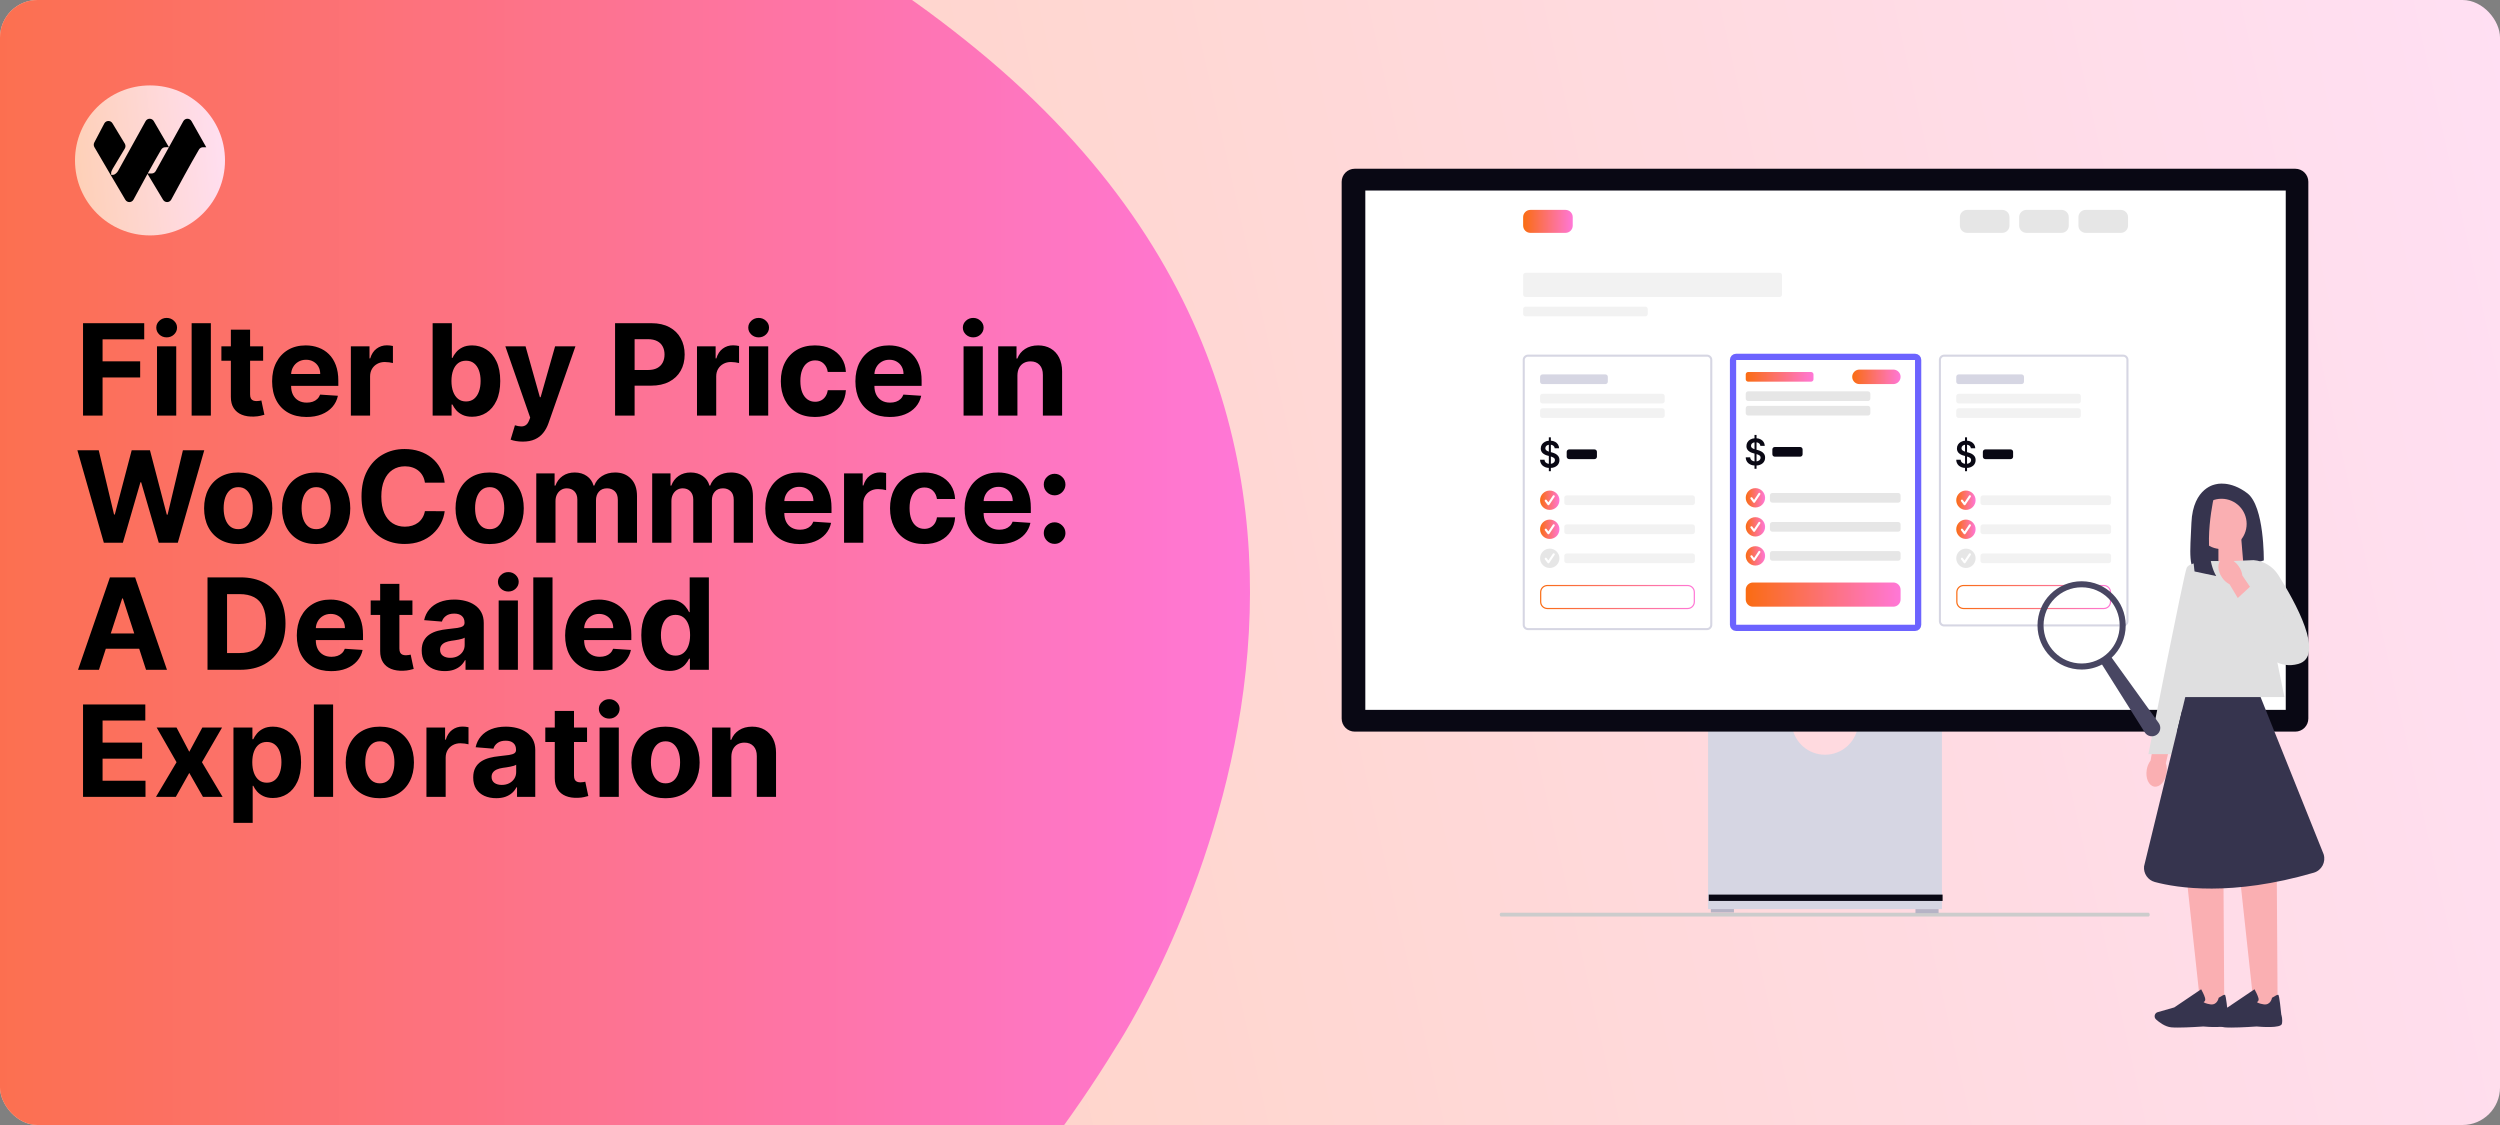 <svg width="1200" height="540" viewBox="0 0 1200 540" fill="none" xmlns="http://www.w3.org/2000/svg">
<rect x="0" y="0" width="1200" height="540" fill="#808080" stroke="none"/>
<g clip-path="url(#clip0_18_526)">
<rect width="1200" height="540" rx="18" fill="url(#paint0_linear_18_526)"/>
<path d="M-20.467 23.831C18.174 -10.54 219.965 -180.239 468.983 23.828C718 227.895 535.53 502.847 535.53 502.847C365.942 779.947 -65.549 953.94 -211.525 803.576C-357.501 653.211 -234.051 213.817 -20.467 23.831Z" fill="url(#paint1_linear_18_526)"/>
<g clip-path="url(#clip1_18_526)">
<path d="M108 77C108 57.118 91.882 41 72 41C52.118 41 36 57.118 36 77C36 96.882 52.118 113 72 113C91.882 113 108 96.882 108 77Z" fill="url(#paint2_linear_18_526)"/>
<path d="M87.989 58.171C88.85 56.617 91.057 56.608 91.93 58.154L99 70.676H97.442C96.653 70.676 95.921 71.088 95.516 71.774C91.547 78.495 85.305 90.027 82.203 95.803C81.367 97.359 79.18 97.407 78.271 95.894L70.805 83.45C68.224 88.135 65.724 92.765 64.092 95.803C63.257 97.359 61.069 97.407 60.161 95.894L52.718 83.278L45.316 70.637C44.914 69.95 44.894 69.099 45.265 68.393L50.07 59.245C50.93 57.691 53.137 57.682 54.01 59.228L59.95 69.028C60.354 69.776 60.315 70.691 59.848 71.4L54.104 80.981C53.856 81.357 53.353 82.443 53.353 82.895V83.921H54.289C55.109 83.921 56.235 82.829 56.636 82.105L69.879 58.171C70.739 56.617 72.946 56.608 73.82 58.154L81.083 70.653L79.332 70.676C78.542 70.676 77.811 71.088 77.406 71.774C75.55 74.916 73.199 79.112 70.903 83.278H72.771C73.59 83.278 74.346 82.829 74.746 82.105L87.989 58.171Z" fill="black"/>
</g>
<path d="M39.856 199.5V155.136H69.229V162.87H49.235V173.441H67.28V181.174H49.235V199.5H39.856ZM75.365 199.5V166.227H84.593V199.5H75.365ZM80.001 161.938C78.629 161.938 77.452 161.483 76.47 160.574C75.502 159.649 75.019 158.545 75.019 157.259C75.019 155.988 75.502 154.898 76.47 153.988C77.452 153.064 78.629 152.602 80.001 152.602C81.373 152.602 82.543 153.064 83.51 153.988C84.492 154.898 84.983 155.988 84.983 157.259C84.983 158.545 84.492 159.649 83.51 160.574C82.543 161.483 81.373 161.938 80.001 161.938ZM101.213 155.136V199.5H91.985V155.136H101.213ZM126.303 166.227V173.159H106.266V166.227H126.303ZM110.815 158.256H120.043V189.276C120.043 190.128 120.173 190.792 120.433 191.268C120.693 191.731 121.054 192.056 121.516 192.243C121.992 192.431 122.541 192.525 123.162 192.525C123.595 192.525 124.029 192.489 124.462 192.417C124.895 192.33 125.227 192.265 125.458 192.222L126.91 199.088C126.448 199.233 125.798 199.399 124.96 199.587C124.123 199.789 123.104 199.912 121.906 199.955C119.682 200.042 117.732 199.746 116.057 199.067C114.396 198.388 113.104 197.334 112.18 195.904C111.255 194.474 110.8 192.669 110.815 190.489V158.256ZM147.12 200.15C143.698 200.15 140.752 199.457 138.282 198.07C135.827 196.67 133.935 194.691 132.607 192.135C131.278 189.564 130.614 186.525 130.614 183.015C130.614 179.593 131.278 176.589 132.607 174.004C133.935 171.419 135.806 169.404 138.217 167.96C140.643 166.516 143.488 165.794 146.752 165.794C148.947 165.794 150.991 166.148 152.882 166.855C154.789 167.549 156.449 168.596 157.865 169.996C159.294 171.397 160.406 173.159 161.201 175.282C161.995 177.39 162.392 179.86 162.392 182.69V185.225H134.296V179.506H153.706C153.706 178.177 153.417 177 152.839 175.975C152.261 174.95 151.46 174.148 150.435 173.571C149.424 172.979 148.247 172.683 146.904 172.683C145.503 172.683 144.261 173.007 143.178 173.657C142.109 174.293 141.272 175.152 140.665 176.235C140.059 177.304 139.748 178.495 139.734 179.809V185.246C139.734 186.893 140.037 188.315 140.643 189.514C141.264 190.712 142.138 191.637 143.264 192.287C144.391 192.936 145.727 193.261 147.272 193.261C148.297 193.261 149.236 193.117 150.088 192.828C150.94 192.539 151.669 192.106 152.276 191.528C152.882 190.951 153.344 190.243 153.662 189.406L162.197 189.969C161.764 192.019 160.876 193.81 159.533 195.341C158.204 196.857 156.485 198.041 154.377 198.893C152.283 199.731 149.864 200.15 147.12 200.15ZM168.414 199.5V166.227H177.36V172.033H177.707C178.313 169.968 179.332 168.408 180.761 167.354C182.191 166.285 183.837 165.751 185.7 165.751C186.162 165.751 186.661 165.78 187.195 165.837C187.729 165.895 188.199 165.975 188.603 166.076V174.264C188.17 174.134 187.57 174.018 186.805 173.917C186.04 173.816 185.339 173.766 184.704 173.766C183.346 173.766 182.133 174.062 181.065 174.654C180.01 175.231 179.173 176.04 178.552 177.08C177.945 178.12 177.642 179.318 177.642 180.676V199.5H168.414ZM207.665 199.5V155.136H216.893V171.816H217.175C217.579 170.921 218.164 170.011 218.93 169.087C219.709 168.148 220.72 167.368 221.962 166.747C223.219 166.112 224.778 165.794 226.641 165.794C229.067 165.794 231.306 166.429 233.356 167.7C235.407 168.957 237.046 170.856 238.274 173.397C239.501 175.925 240.115 179.094 240.115 182.907C240.115 186.618 239.516 189.752 238.317 192.308C237.133 194.85 235.515 196.778 233.465 198.092C231.429 199.392 229.147 200.042 226.62 200.042C224.829 200.042 223.305 199.746 222.049 199.153C220.807 198.561 219.789 197.818 218.995 196.922C218.2 196.012 217.594 195.095 217.175 194.171H216.763V199.5H207.665ZM216.698 182.864C216.698 184.842 216.973 186.568 217.522 188.041C218.07 189.514 218.865 190.662 219.904 191.485C220.944 192.294 222.208 192.698 223.695 192.698C225.197 192.698 226.468 192.287 227.508 191.463C228.547 190.626 229.335 189.471 229.869 187.998C230.418 186.51 230.692 184.799 230.692 182.864C230.692 180.943 230.425 179.253 229.891 177.795C229.356 176.336 228.569 175.195 227.529 174.372C226.49 173.549 225.212 173.137 223.695 173.137C222.193 173.137 220.922 173.535 219.883 174.329C218.857 175.123 218.07 176.25 217.522 177.708C216.973 179.167 216.698 180.885 216.698 182.864ZM250.897 211.977C249.727 211.977 248.63 211.883 247.605 211.696C246.594 211.522 245.756 211.299 245.092 211.024L247.171 204.136C248.254 204.468 249.229 204.648 250.096 204.677C250.977 204.706 251.735 204.504 252.37 204.071C253.02 203.637 253.547 202.901 253.952 201.861L254.493 200.453L242.557 166.227H252.262L259.15 190.662H259.497L266.45 166.227H276.22L263.288 203.096C262.667 204.887 261.822 206.446 260.753 207.775C259.699 209.118 258.363 210.15 256.746 210.873C255.128 211.609 253.179 211.977 250.897 211.977ZM295.234 199.5V155.136H312.737C316.101 155.136 318.968 155.779 321.336 157.064C323.705 158.335 325.51 160.104 326.752 162.371C328.008 164.624 328.636 167.224 328.636 170.17C328.636 173.116 328.001 175.715 326.73 177.968C325.459 180.221 323.618 181.975 321.206 183.232C318.809 184.488 315.906 185.116 312.498 185.116H301.342V177.6H310.982C312.787 177.6 314.275 177.289 315.444 176.668C316.629 176.033 317.509 175.159 318.087 174.047C318.679 172.921 318.975 171.628 318.975 170.17C318.975 168.697 318.679 167.411 318.087 166.314C317.509 165.202 316.629 164.343 315.444 163.736C314.26 163.115 312.758 162.805 310.939 162.805H304.613V199.5H295.234ZM334.556 199.5V166.227H343.502V172.033H343.849C344.455 169.968 345.473 168.408 346.903 167.354C348.333 166.285 349.979 165.751 351.842 165.751C352.304 165.751 352.802 165.78 353.336 165.837C353.871 165.895 354.34 165.975 354.744 166.076V174.264C354.311 174.134 353.712 174.018 352.947 173.917C352.181 173.816 351.481 173.766 350.845 173.766C349.488 173.766 348.275 174.062 347.206 174.654C346.152 175.231 345.314 176.04 344.693 177.08C344.087 178.12 343.784 179.318 343.784 180.676V199.5H334.556ZM359.516 199.5V166.227H368.744V199.5H359.516ZM364.151 161.938C362.779 161.938 361.602 161.483 360.62 160.574C359.653 159.649 359.169 158.545 359.169 157.259C359.169 155.988 359.653 154.898 360.62 153.988C361.602 153.064 362.779 152.602 364.151 152.602C365.523 152.602 366.693 153.064 367.66 153.988C368.642 154.898 369.133 155.988 369.133 157.259C369.133 158.545 368.642 159.649 367.66 160.574C366.693 161.483 365.523 161.938 364.151 161.938ZM391.169 200.15C387.761 200.15 384.829 199.428 382.374 197.984C379.934 196.525 378.056 194.503 376.742 191.918C375.442 189.333 374.793 186.358 374.793 182.994C374.793 179.585 375.45 176.596 376.764 174.026C378.092 171.441 379.977 169.426 382.418 167.982C384.858 166.523 387.761 165.794 391.126 165.794C394.028 165.794 396.57 166.321 398.751 167.375C400.931 168.43 402.657 169.91 403.928 171.816C405.199 173.722 405.899 175.961 406.029 178.531H397.321C397.076 176.871 396.426 175.535 395.371 174.524C394.332 173.498 392.967 172.986 391.277 172.986C389.848 172.986 388.598 173.376 387.53 174.156C386.476 174.921 385.652 176.04 385.06 177.513C384.468 178.986 384.172 180.77 384.172 182.864C384.172 184.987 384.461 186.792 385.039 188.279C385.631 189.767 386.461 190.9 387.53 191.68C388.598 192.46 389.848 192.85 391.277 192.85C392.332 192.85 393.277 192.633 394.115 192.2C394.967 191.767 395.667 191.138 396.216 190.315C396.779 189.478 397.148 188.474 397.321 187.304H406.029C405.885 189.846 405.192 192.084 403.95 194.02C402.722 195.94 401.025 197.442 398.859 198.525C396.693 199.608 394.129 200.15 391.169 200.15ZM427.101 200.15C423.678 200.15 420.732 199.457 418.263 198.07C415.808 196.67 413.916 194.691 412.587 192.135C411.259 189.564 410.594 186.525 410.594 183.015C410.594 179.593 411.259 176.589 412.587 174.004C413.916 171.419 415.786 169.404 418.198 167.96C420.624 166.516 423.469 165.794 426.733 165.794C428.928 165.794 430.971 166.148 432.863 166.855C434.769 167.549 436.43 168.596 437.845 169.996C439.275 171.397 440.387 173.159 441.181 175.282C441.975 177.39 442.372 179.86 442.372 182.69V185.225H414.277V179.506H433.686C433.686 178.177 433.397 177 432.82 175.975C432.242 174.95 431.44 174.148 430.415 173.571C429.404 172.979 428.227 172.683 426.884 172.683C425.483 172.683 424.241 173.007 423.158 173.657C422.09 174.293 421.252 175.152 420.646 176.235C420.039 177.304 419.728 178.495 419.714 179.809V185.246C419.714 186.893 420.017 188.315 420.624 189.514C421.245 190.712 422.119 191.637 423.245 192.287C424.371 192.936 425.707 193.261 427.252 193.261C428.278 193.261 429.216 193.117 430.068 192.828C430.92 192.539 431.65 192.106 432.256 191.528C432.863 190.951 433.325 190.243 433.643 189.406L442.177 189.969C441.744 192.019 440.856 193.81 439.513 195.341C438.184 196.857 436.466 198.041 434.358 198.893C432.264 199.731 429.845 200.15 427.101 200.15ZM462.513 199.5V166.227H471.741V199.5H462.513ZM467.148 161.938C465.776 161.938 464.599 161.483 463.617 160.574C462.65 159.649 462.166 158.545 462.166 157.259C462.166 155.988 462.65 154.898 463.617 153.988C464.599 153.064 465.776 152.602 467.148 152.602C468.52 152.602 469.69 153.064 470.657 153.988C471.64 154.898 472.131 155.988 472.131 157.259C472.131 158.545 471.64 159.649 470.657 160.574C469.69 161.483 468.52 161.938 467.148 161.938ZM488.361 180.264V199.5H479.133V166.227H487.927V172.098H488.317C489.054 170.163 490.289 168.632 492.022 167.505C493.755 166.364 495.856 165.794 498.325 165.794C500.636 165.794 502.65 166.299 504.369 167.31C506.087 168.321 507.423 169.765 508.376 171.643C509.329 173.506 509.806 175.73 509.806 178.315V199.5H500.578V179.961C500.592 177.925 500.073 176.336 499.018 175.195C497.964 174.04 496.513 173.462 494.664 173.462C493.422 173.462 492.325 173.73 491.372 174.264C490.433 174.798 489.697 175.578 489.162 176.603C488.642 177.614 488.375 178.835 488.361 180.264ZM49.842 260.5L37.148 216.136H47.394L54.738 246.961H55.106L63.207 216.136H71.981L80.06 247.026H80.45L87.794 216.136H98.04L85.346 260.5H76.204L67.756 231.495H67.41L58.983 260.5H49.842ZM114.346 261.15C110.981 261.15 108.071 260.435 105.616 259.005C103.175 257.561 101.291 255.554 99.962 252.983C98.634 250.398 97.969 247.402 97.969 243.994C97.969 240.557 98.634 237.553 99.962 234.982C101.291 232.397 103.175 230.39 105.616 228.96C108.071 227.516 110.981 226.794 114.346 226.794C117.711 226.794 120.613 227.516 123.054 228.96C125.509 230.39 127.401 232.397 128.729 234.982C130.058 237.553 130.722 240.557 130.722 243.994C130.722 247.402 130.058 250.398 128.729 252.983C127.401 255.554 125.509 257.561 123.054 259.005C120.613 260.435 117.711 261.15 114.346 261.15ZM114.389 254.001C115.92 254.001 117.198 253.568 118.223 252.702C119.249 251.821 120.021 250.622 120.541 249.106C121.075 247.589 121.343 245.864 121.343 243.929C121.343 241.993 121.075 240.268 120.541 238.751C120.021 237.235 119.249 236.036 118.223 235.156C117.198 234.275 115.92 233.834 114.389 233.834C112.844 233.834 111.544 234.275 110.49 235.156C109.45 236.036 108.663 237.235 108.129 238.751C107.609 240.268 107.349 241.993 107.349 243.929C107.349 245.864 107.609 247.589 108.129 249.106C108.663 250.622 109.45 251.821 110.49 252.702C111.544 253.568 112.844 254.001 114.389 254.001ZM151.756 261.15C148.391 261.15 145.481 260.435 143.026 259.005C140.586 257.561 138.701 255.554 137.372 252.983C136.044 250.398 135.38 247.402 135.38 243.994C135.38 240.557 136.044 237.553 137.372 234.982C138.701 232.397 140.586 230.39 143.026 228.96C145.481 227.516 148.391 226.794 151.756 226.794C155.121 226.794 158.023 227.516 160.464 228.96C162.919 230.39 164.811 232.397 166.139 234.982C167.468 237.553 168.132 240.557 168.132 243.994C168.132 247.402 167.468 250.398 166.139 252.983C164.811 255.554 162.919 257.561 160.464 259.005C158.023 260.435 155.121 261.15 151.756 261.15ZM151.799 254.001C153.33 254.001 154.608 253.568 155.633 252.702C156.659 251.821 157.431 250.622 157.951 249.106C158.486 247.589 158.753 245.864 158.753 243.929C158.753 241.993 158.486 240.268 157.951 238.751C157.431 237.235 156.659 236.036 155.633 235.156C154.608 234.275 153.33 233.834 151.799 233.834C150.254 233.834 148.954 234.275 147.9 235.156C146.86 236.036 146.073 237.235 145.539 238.751C145.019 240.268 144.759 241.993 144.759 243.929C144.759 245.864 145.019 247.589 145.539 249.106C146.073 250.622 146.86 251.821 147.9 252.702C148.954 253.568 150.254 254.001 151.799 254.001ZM213.449 231.668H203.961C203.788 230.44 203.434 229.35 202.9 228.397C202.365 227.429 201.679 226.606 200.842 225.928C200.004 225.249 199.037 224.729 197.939 224.368C196.856 224.007 195.679 223.826 194.408 223.826C192.112 223.826 190.112 224.397 188.408 225.538C186.704 226.664 185.382 228.31 184.444 230.477C183.505 232.628 183.036 235.242 183.036 238.318C183.036 241.481 183.505 244.138 184.444 246.29C185.397 248.442 186.726 250.066 188.43 251.164C190.134 252.261 192.105 252.81 194.343 252.81C195.6 252.81 196.762 252.644 197.831 252.312C198.914 251.98 199.874 251.496 200.712 250.86C201.55 250.211 202.243 249.424 202.791 248.499C203.355 247.575 203.745 246.521 203.961 245.337L213.449 245.38C213.204 247.416 212.59 249.38 211.608 251.272C210.64 253.149 209.333 254.832 207.687 256.319C206.055 257.792 204.106 258.962 201.838 259.828C199.585 260.681 197.037 261.107 194.192 261.107C190.235 261.107 186.697 260.211 183.577 258.42C180.472 256.63 178.017 254.038 176.212 250.644C174.422 247.25 173.526 243.142 173.526 238.318C173.526 233.48 174.436 229.365 176.256 225.971C178.075 222.577 180.545 219.992 183.664 218.216C186.783 216.425 190.293 215.53 194.192 215.53C196.762 215.53 199.145 215.891 201.34 216.613C203.55 217.335 205.506 218.389 207.21 219.776C208.915 221.147 210.301 222.83 211.37 224.823C212.453 226.816 213.146 229.097 213.449 231.668ZM235.035 261.15C231.67 261.15 228.761 260.435 226.305 259.005C223.865 257.561 221.98 255.554 220.652 252.983C219.323 250.398 218.659 247.402 218.659 243.994C218.659 240.557 219.323 237.553 220.652 234.982C221.98 232.397 223.865 230.39 226.305 228.96C228.761 227.516 231.67 226.794 235.035 226.794C238.4 226.794 241.303 227.516 243.743 228.96C246.198 230.39 248.09 232.397 249.419 234.982C250.747 237.553 251.412 240.557 251.412 243.994C251.412 247.402 250.747 250.398 249.419 252.983C248.09 255.554 246.198 257.561 243.743 259.005C241.303 260.435 238.4 261.15 235.035 261.15ZM235.079 254.001C236.609 254.001 237.887 253.568 238.913 252.702C239.938 251.821 240.711 250.622 241.231 249.106C241.765 247.589 242.032 245.864 242.032 243.929C242.032 241.993 241.765 240.268 241.231 238.751C240.711 237.235 239.938 236.036 238.913 235.156C237.887 234.275 236.609 233.834 235.079 233.834C233.533 233.834 232.234 234.275 231.179 235.156C230.14 236.036 229.353 237.235 228.818 238.751C228.298 240.268 228.038 241.993 228.038 243.929C228.038 245.864 228.298 247.589 228.818 249.106C229.353 250.622 230.14 251.821 231.179 252.702C232.234 253.568 233.533 254.001 235.079 254.001ZM257.412 260.5V227.227H266.207V233.098H266.597C267.29 231.148 268.445 229.61 270.063 228.484C271.68 227.357 273.615 226.794 275.868 226.794C278.15 226.794 280.092 227.364 281.695 228.505C283.298 229.632 284.367 231.163 284.901 233.098H285.248C285.926 231.191 287.154 229.668 288.93 228.527C290.721 227.372 292.837 226.794 295.277 226.794C298.382 226.794 300.902 227.783 302.837 229.762C304.787 231.726 305.761 234.513 305.761 238.123V260.5H296.555V239.943C296.555 238.094 296.064 236.708 295.082 235.784C294.1 234.859 292.873 234.397 291.4 234.397C289.724 234.397 288.417 234.932 287.479 236C286.54 237.055 286.071 238.448 286.071 240.181V260.5H277.124V239.748C277.124 238.116 276.655 236.816 275.716 235.849C274.792 234.881 273.572 234.397 272.055 234.397C271.03 234.397 270.106 234.657 269.283 235.177C268.474 235.683 267.831 236.397 267.355 237.322C266.878 238.232 266.64 239.3 266.64 240.528V260.5H257.412ZM313.051 260.5V227.227H321.845V233.098H322.235C322.929 231.148 324.084 229.61 325.701 228.484C327.319 227.357 329.254 226.794 331.507 226.794C333.788 226.794 335.731 227.364 337.334 228.505C338.937 229.632 340.005 231.163 340.54 233.098H340.886C341.565 231.191 342.793 229.668 344.569 228.527C346.36 227.372 348.475 226.794 350.916 226.794C354.021 226.794 356.541 227.783 358.476 229.762C360.425 231.726 361.4 234.513 361.4 238.123V260.5H352.194V239.943C352.194 238.094 351.703 236.708 350.721 235.784C349.739 234.859 348.511 234.397 347.038 234.397C345.363 234.397 344.056 234.932 343.117 236C342.179 237.055 341.709 238.448 341.709 240.181V260.5H332.763V239.748C332.763 238.116 332.294 236.816 331.355 235.849C330.431 234.881 329.21 234.397 327.694 234.397C326.669 234.397 325.745 234.657 324.921 235.177C324.113 235.683 323.47 236.397 322.994 237.322C322.517 238.232 322.279 239.3 322.279 240.528V260.5H313.051ZM383.853 261.15C380.43 261.15 377.484 260.457 375.015 259.07C372.56 257.67 370.668 255.691 369.339 253.135C368.011 250.564 367.346 247.525 367.346 244.015C367.346 240.593 368.011 237.589 369.339 235.004C370.668 232.419 372.538 230.404 374.95 228.96C377.376 227.516 380.221 226.794 383.484 226.794C385.68 226.794 387.723 227.148 389.615 227.855C391.521 228.549 393.182 229.596 394.597 230.996C396.027 232.397 397.139 234.159 397.933 236.282C398.727 238.39 399.124 240.86 399.124 243.69V246.225H371.029V240.506H390.438C390.438 239.177 390.149 238 389.571 236.975C388.994 235.95 388.192 235.148 387.167 234.571C386.156 233.979 384.979 233.683 383.636 233.683C382.235 233.683 380.993 234.007 379.91 234.657C378.842 235.293 378.004 236.152 377.397 237.235C376.791 238.304 376.48 239.495 376.466 240.809V246.246C376.466 247.893 376.769 249.315 377.376 250.514C377.997 251.712 378.87 252.637 379.997 253.287C381.123 253.936 382.459 254.261 384.004 254.261C385.03 254.261 385.968 254.117 386.82 253.828C387.672 253.539 388.402 253.106 389.008 252.528C389.615 251.951 390.077 251.243 390.395 250.406L398.929 250.969C398.496 253.019 397.608 254.81 396.265 256.341C394.936 257.857 393.218 259.041 391.109 259.893C389.015 260.731 386.597 261.15 383.853 261.15ZM405.146 260.5V227.227H414.093V233.033H414.439C415.046 230.968 416.064 229.408 417.494 228.354C418.923 227.285 420.57 226.751 422.433 226.751C422.895 226.751 423.393 226.78 423.927 226.837C424.462 226.895 424.931 226.975 425.335 227.076V235.264C424.902 235.134 424.303 235.018 423.537 234.917C422.772 234.816 422.072 234.766 421.436 234.766C420.079 234.766 418.866 235.062 417.797 235.654C416.743 236.231 415.905 237.04 415.284 238.08C414.678 239.12 414.374 240.318 414.374 241.676V260.5H405.146ZM443.591 261.15C440.183 261.15 437.251 260.428 434.796 258.984C432.356 257.525 430.478 255.503 429.164 252.918C427.864 250.333 427.214 247.358 427.214 243.994C427.214 240.585 427.872 237.596 429.186 235.026C430.514 232.441 432.399 230.426 434.839 228.982C437.28 227.523 440.183 226.794 443.548 226.794C446.45 226.794 448.992 227.321 451.173 228.375C453.353 229.43 455.079 230.91 456.35 232.816C457.621 234.722 458.321 236.961 458.451 239.531H449.743C449.497 237.871 448.848 236.535 447.793 235.524C446.754 234.498 445.389 233.986 443.699 233.986C442.27 233.986 441.02 234.376 439.952 235.156C438.897 235.921 438.074 237.04 437.482 238.513C436.89 239.986 436.594 241.77 436.594 243.864C436.594 245.987 436.883 247.792 437.461 249.279C438.053 250.767 438.883 251.9 439.952 252.68C441.02 253.46 442.27 253.85 443.699 253.85C444.753 253.85 445.699 253.633 446.537 253.2C447.389 252.767 448.089 252.138 448.638 251.315C449.201 250.478 449.57 249.474 449.743 248.304H458.451C458.307 250.846 457.613 253.084 456.371 255.02C455.144 256.94 453.447 258.442 451.281 259.525C449.115 260.608 446.551 261.15 443.591 261.15ZM479.523 261.15C476.1 261.15 473.154 260.457 470.685 259.07C468.23 257.67 466.338 255.691 465.009 253.135C463.681 250.564 463.016 247.525 463.016 244.015C463.016 240.593 463.681 237.589 465.009 235.004C466.338 232.419 468.208 230.404 470.62 228.96C473.046 227.516 475.891 226.794 479.154 226.794C481.349 226.794 483.393 227.148 485.285 227.855C487.191 228.549 488.852 229.596 490.267 230.996C491.697 232.397 492.809 234.159 493.603 236.282C494.397 238.39 494.794 240.86 494.794 243.69V246.225H466.699V240.506H486.108C486.108 239.177 485.819 238 485.241 236.975C484.664 235.95 483.862 235.148 482.837 234.571C481.826 233.979 480.649 233.683 479.306 233.683C477.905 233.683 476.663 234.007 475.58 234.657C474.512 235.293 473.674 236.152 473.067 237.235C472.461 238.304 472.15 239.495 472.136 240.809V246.246C472.136 247.893 472.439 249.315 473.046 250.514C473.667 251.712 474.54 252.637 475.667 253.287C476.793 253.936 478.129 254.261 479.674 254.261C480.7 254.261 481.638 254.117 482.49 253.828C483.342 253.539 484.072 253.106 484.678 252.528C485.285 251.951 485.747 251.243 486.065 250.406L494.599 250.969C494.166 253.019 493.278 254.81 491.935 256.341C490.606 257.857 488.888 259.041 486.779 259.893C484.685 260.731 482.266 261.15 479.523 261.15ZM506.21 261.063C504.78 261.063 503.553 260.558 502.528 259.547C501.517 258.522 501.011 257.294 501.011 255.864C501.011 254.449 501.517 253.236 502.528 252.225C503.553 251.214 504.78 250.709 506.21 250.709C507.597 250.709 508.81 251.214 509.849 252.225C510.889 253.236 511.409 254.449 511.409 255.864C511.409 256.817 511.164 257.691 510.672 258.485C510.196 259.265 509.568 259.893 508.788 260.37C508.008 260.832 507.149 261.063 506.21 261.063ZM506.21 237.755C504.78 237.755 503.553 237.25 502.528 236.239C501.517 235.228 501.011 234 501.011 232.556C501.011 231.141 501.517 229.935 502.528 228.939C503.553 227.928 504.78 227.422 506.21 227.422C507.597 227.422 508.81 227.928 509.849 228.939C510.889 229.935 511.409 231.141 511.409 232.556C511.409 233.524 511.164 234.405 510.672 235.199C510.196 235.979 509.568 236.6 508.788 237.062C508.008 237.524 507.149 237.755 506.21 237.755ZM47.502 321.5H37.451L52.766 277.136H64.854L80.147 321.5H70.096L58.983 287.274H58.637L47.502 321.5ZM46.874 304.062H70.616V311.384H46.874V304.062ZM115.331 321.5H99.605V277.136H115.461C119.924 277.136 123.765 278.025 126.986 279.801C130.206 281.563 132.683 284.097 134.416 287.404C136.163 290.711 137.037 294.668 137.037 299.275C137.037 303.896 136.163 307.867 134.416 311.189C132.683 314.51 130.191 317.059 126.942 318.836C123.707 320.612 119.837 321.5 115.331 321.5ZM108.984 313.463H114.941C117.714 313.463 120.046 312.972 121.938 311.99C123.845 310.994 125.274 309.456 126.227 307.376C127.195 305.282 127.679 302.582 127.679 299.275C127.679 295.997 127.195 293.318 126.227 291.238C125.274 289.159 123.852 287.628 121.96 286.646C120.068 285.664 117.736 285.173 114.963 285.173H108.984V313.463ZM158.975 322.15C155.552 322.15 152.606 321.457 150.137 320.07C147.682 318.67 145.79 316.691 144.461 314.135C143.133 311.564 142.468 308.525 142.468 305.015C142.468 301.593 143.133 298.589 144.461 296.004C145.79 293.419 147.66 291.404 150.072 289.96C152.498 288.516 155.343 287.794 158.607 287.794C160.802 287.794 162.845 288.148 164.737 288.855C166.643 289.549 168.304 290.596 169.719 291.996C171.149 293.397 172.261 295.159 173.055 297.282C173.849 299.39 174.246 301.86 174.246 304.69V307.225H146.151V301.506H165.56C165.56 300.177 165.271 299 164.694 297.975C164.116 296.95 163.314 296.148 162.289 295.571C161.278 294.979 160.101 294.683 158.758 294.683C157.357 294.683 156.115 295.007 155.032 295.657C153.964 296.293 153.126 297.152 152.52 298.235C151.913 299.304 151.603 300.495 151.588 301.809V307.246C151.588 308.893 151.891 310.315 152.498 311.514C153.119 312.712 153.993 313.637 155.119 314.287C156.245 314.936 157.581 315.261 159.126 315.261C160.152 315.261 161.09 315.117 161.942 314.828C162.795 314.539 163.524 314.106 164.13 313.528C164.737 312.951 165.199 312.243 165.517 311.406L174.051 311.969C173.618 314.019 172.73 315.81 171.387 317.341C170.058 318.857 168.34 320.041 166.232 320.893C164.138 321.731 161.719 322.15 158.975 322.15ZM197.966 288.227V295.159H177.929V288.227H197.966ZM182.478 280.256H191.706V311.276C191.706 312.128 191.836 312.792 192.096 313.268C192.356 313.731 192.717 314.056 193.179 314.243C193.656 314.431 194.204 314.525 194.825 314.525C195.259 314.525 195.692 314.489 196.125 314.417C196.558 314.33 196.89 314.265 197.121 314.222L198.573 321.088C198.111 321.233 197.461 321.399 196.623 321.587C195.786 321.789 194.768 321.912 193.569 321.955C191.345 322.042 189.395 321.746 187.72 321.067C186.059 320.388 184.767 319.334 183.843 317.904C182.918 316.474 182.464 314.669 182.478 312.489V280.256ZM213.465 322.128C211.343 322.128 209.451 321.76 207.79 321.023C206.129 320.272 204.815 319.168 203.847 317.709C202.894 316.236 202.418 314.402 202.418 312.207C202.418 310.359 202.757 308.806 203.436 307.55C204.115 306.293 205.039 305.282 206.209 304.517C207.378 303.752 208.707 303.174 210.194 302.784C211.696 302.394 213.27 302.12 214.917 301.961C216.852 301.759 218.412 301.571 219.596 301.398C220.78 301.21 221.639 300.936 222.173 300.575C222.708 300.214 222.975 299.679 222.975 298.972V298.842C222.975 297.47 222.542 296.408 221.675 295.657C220.823 294.906 219.61 294.531 218.036 294.531C216.375 294.531 215.054 294.899 214.072 295.636C213.09 296.358 212.44 297.268 212.122 298.365L203.588 297.672C204.021 295.65 204.873 293.903 206.144 292.43C207.414 290.942 209.054 289.801 211.061 289.007C213.083 288.198 215.422 287.794 218.079 287.794C219.928 287.794 221.697 288.011 223.387 288.444C225.091 288.877 226.6 289.549 227.914 290.458C229.242 291.368 230.289 292.538 231.055 293.968C231.82 295.383 232.203 297.08 232.203 299.058V321.5H223.452V316.886H223.192C222.657 317.926 221.942 318.843 221.047 319.637C220.152 320.417 219.076 321.031 217.819 321.478C216.563 321.912 215.112 322.128 213.465 322.128ZM216.108 315.76C217.466 315.76 218.664 315.492 219.704 314.958C220.744 314.409 221.56 313.673 222.152 312.749C222.744 311.824 223.04 310.777 223.04 309.608V306.077C222.751 306.264 222.354 306.438 221.849 306.597C221.358 306.741 220.802 306.878 220.181 307.008C219.56 307.124 218.939 307.232 218.318 307.333C217.697 307.42 217.133 307.499 216.628 307.571C215.545 307.73 214.599 307.983 213.79 308.33C212.982 308.676 212.353 309.145 211.906 309.738C211.458 310.315 211.234 311.037 211.234 311.904C211.234 313.16 211.689 314.121 212.599 314.785C213.523 315.435 214.693 315.76 216.108 315.76ZM239.362 321.5V288.227H248.59V321.5H239.362ZM243.998 283.938C242.626 283.938 241.449 283.483 240.467 282.574C239.499 281.649 239.016 280.545 239.016 279.259C239.016 277.988 239.499 276.898 240.467 275.988C241.449 275.064 242.626 274.602 243.998 274.602C245.37 274.602 246.54 275.064 247.507 275.988C248.489 276.898 248.98 277.988 248.98 279.259C248.98 280.545 248.489 281.649 247.507 282.574C246.54 283.483 245.37 283.938 243.998 283.938ZM265.21 277.136V321.5H255.982V277.136H265.21ZM287.766 322.15C284.343 322.15 281.397 321.457 278.928 320.07C276.473 318.67 274.581 316.691 273.252 314.135C271.924 311.564 271.259 308.525 271.259 305.015C271.259 301.593 271.924 298.589 273.252 296.004C274.581 293.419 276.451 291.404 278.863 289.96C281.289 288.516 284.134 287.794 287.398 287.794C289.593 287.794 291.636 288.148 293.528 288.855C295.434 289.549 297.095 290.596 298.51 291.996C299.94 293.397 301.052 295.159 301.846 297.282C302.64 299.39 303.037 301.86 303.037 304.69V307.225H274.942V301.506H294.351C294.351 300.177 294.062 299 293.485 297.975C292.907 296.95 292.105 296.148 291.08 295.571C290.069 294.979 288.892 294.683 287.549 294.683C286.148 294.683 284.906 295.007 283.823 295.657C282.755 296.293 281.917 297.152 281.311 298.235C280.704 299.304 280.394 300.495 280.379 301.809V307.246C280.379 308.893 280.682 310.315 281.289 311.514C281.91 312.712 282.784 313.637 283.91 314.287C285.036 314.936 286.372 315.261 287.917 315.261C288.943 315.261 289.881 315.117 290.733 314.828C291.586 314.539 292.315 314.106 292.921 313.528C293.528 312.951 293.99 312.243 294.308 311.406L302.843 311.969C302.409 314.019 301.521 315.81 300.178 317.341C298.849 318.857 297.131 320.041 295.023 320.893C292.929 321.731 290.51 322.15 287.766 322.15ZM321.32 322.042C318.793 322.042 316.504 321.392 314.453 320.092C312.417 318.778 310.8 316.85 309.601 314.308C308.417 311.752 307.825 308.618 307.825 304.907C307.825 301.094 308.439 297.925 309.666 295.397C310.894 292.856 312.525 290.957 314.562 289.7C316.612 288.429 318.858 287.794 321.298 287.794C323.161 287.794 324.714 288.112 325.956 288.747C327.212 289.368 328.223 290.148 328.988 291.087C329.768 292.011 330.36 292.921 330.765 293.816H331.046V277.136H340.253V321.5H331.155V316.171H330.765C330.331 317.095 329.718 318.012 328.923 318.922C328.144 319.818 327.126 320.561 325.869 321.153C324.627 321.746 323.111 322.042 321.32 322.042ZM324.244 314.698C325.732 314.698 326.988 314.294 328.014 313.485C329.053 312.662 329.848 311.514 330.396 310.041C330.96 308.568 331.241 306.842 331.241 304.864C331.241 302.885 330.967 301.167 330.418 299.708C329.869 298.25 329.075 297.123 328.035 296.329C326.996 295.535 325.732 295.137 324.244 295.137C322.728 295.137 321.45 295.549 320.41 296.372C319.371 297.195 318.584 298.336 318.049 299.795C317.515 301.253 317.248 302.943 317.248 304.864C317.248 306.799 317.515 308.51 318.049 309.998C318.598 311.471 319.385 312.626 320.41 313.463C321.45 314.287 322.728 314.698 324.244 314.698ZM39.856 382.5V338.136H69.749V345.87H49.235V356.441H68.211V364.174H49.235V374.767H69.836V382.5H39.856ZM84.745 349.227L90.853 360.86L97.114 349.227H106.58L96.94 365.864L106.84 382.5H97.417L90.853 370.998L84.398 382.5H74.867L84.745 365.864L75.213 349.227H84.745ZM112.06 394.977V349.227H121.158V354.816H121.57C121.974 353.921 122.559 353.011 123.325 352.087C124.104 351.148 125.115 350.368 126.357 349.747C127.614 349.112 129.173 348.794 131.036 348.794C133.462 348.794 135.701 349.429 137.752 350.7C139.802 351.957 141.441 353.856 142.669 356.397C143.896 358.925 144.51 362.094 144.51 365.907C144.51 369.618 143.911 372.752 142.712 375.308C141.528 377.85 139.91 379.778 137.86 381.092C135.824 382.392 133.542 383.042 131.015 383.042C129.224 383.042 127.7 382.746 126.444 382.153C125.202 381.561 124.184 380.818 123.39 379.922C122.595 379.012 121.989 378.095 121.57 377.171H121.288V394.977H112.06ZM121.093 365.864C121.093 367.842 121.368 369.568 121.917 371.041C122.465 372.514 123.26 373.662 124.299 374.485C125.339 375.294 126.603 375.698 128.09 375.698C129.592 375.698 130.863 375.287 131.903 374.463C132.943 373.626 133.73 372.471 134.264 370.998C134.813 369.51 135.087 367.799 135.087 365.864C135.087 363.943 134.82 362.253 134.286 360.795C133.751 359.336 132.964 358.195 131.924 357.372C130.885 356.549 129.607 356.137 128.09 356.137C126.588 356.137 125.318 356.535 124.278 357.329C123.252 358.123 122.465 359.25 121.917 360.708C121.368 362.167 121.093 363.885 121.093 365.864ZM159.89 338.136V382.5H150.662V338.136H159.89ZM182.316 383.15C178.951 383.15 176.041 382.435 173.586 381.005C171.145 379.561 169.261 377.554 167.932 374.983C166.603 372.398 165.939 369.402 165.939 365.994C165.939 362.557 166.603 359.553 167.932 356.982C169.261 354.397 171.145 352.39 173.586 350.96C176.041 349.516 178.951 348.794 182.316 348.794C185.68 348.794 188.583 349.516 191.024 350.96C193.479 352.39 195.37 354.397 196.699 356.982C198.028 359.553 198.692 362.557 198.692 365.994C198.692 369.402 198.028 372.398 196.699 374.983C195.37 377.554 193.479 379.561 191.024 381.005C188.583 382.435 185.68 383.15 182.316 383.15ZM182.359 376.001C183.89 376.001 185.168 375.568 186.193 374.702C187.218 373.821 187.991 372.622 188.511 371.106C189.045 369.589 189.312 367.864 189.312 365.929C189.312 363.993 189.045 362.268 188.511 360.751C187.991 359.235 187.218 358.036 186.193 357.156C185.168 356.275 183.89 355.834 182.359 355.834C180.814 355.834 179.514 356.275 178.46 357.156C177.42 358.036 176.633 359.235 176.099 360.751C175.579 362.268 175.319 363.993 175.319 365.929C175.319 367.864 175.579 369.589 176.099 371.106C176.633 372.622 177.42 373.821 178.46 374.702C179.514 375.568 180.814 376.001 182.359 376.001ZM204.692 382.5V349.227H213.639V355.033H213.985C214.592 352.968 215.61 351.408 217.04 350.354C218.469 349.285 220.116 348.751 221.979 348.751C222.441 348.751 222.939 348.78 223.473 348.837C224.008 348.895 224.477 348.975 224.881 349.076V357.264C224.448 357.134 223.849 357.018 223.083 356.917C222.318 356.816 221.617 356.766 220.982 356.766C219.625 356.766 218.412 357.062 217.343 357.654C216.289 358.231 215.451 359.04 214.83 360.08C214.224 361.12 213.92 362.318 213.92 363.676V382.5H204.692ZM238.187 383.128C236.064 383.128 234.172 382.76 232.512 382.023C230.851 381.272 229.537 380.168 228.569 378.709C227.616 377.236 227.139 375.402 227.139 373.207C227.139 371.359 227.479 369.806 228.158 368.55C228.836 367.293 229.761 366.282 230.93 365.517C232.1 364.752 233.429 364.174 234.916 363.784C236.418 363.394 237.992 363.12 239.638 362.961C241.574 362.759 243.133 362.571 244.317 362.398C245.502 362.21 246.361 361.936 246.895 361.575C247.429 361.214 247.697 360.679 247.697 359.972V359.842C247.697 358.47 247.263 357.408 246.397 356.657C245.545 355.906 244.332 355.531 242.758 355.531C241.097 355.531 239.776 355.899 238.794 356.636C237.812 357.358 237.162 358.268 236.844 359.365L228.309 358.672C228.742 356.65 229.594 354.903 230.865 353.43C232.136 351.942 233.775 350.801 235.783 350.007C237.804 349.198 240.144 348.794 242.801 348.794C244.65 348.794 246.419 349.011 248.108 349.444C249.812 349.877 251.321 350.549 252.636 351.458C253.964 352.368 255.011 353.538 255.777 354.968C256.542 356.383 256.925 358.08 256.925 360.058V382.5H248.173V377.886H247.913C247.379 378.926 246.664 379.843 245.769 380.637C244.873 381.417 243.797 382.031 242.541 382.478C241.285 382.912 239.833 383.128 238.187 383.128ZM240.83 376.76C242.187 376.76 243.386 376.492 244.426 375.958C245.465 375.409 246.281 374.673 246.873 373.749C247.466 372.824 247.762 371.777 247.762 370.608V367.077C247.473 367.264 247.076 367.438 246.57 367.597C246.079 367.741 245.523 367.878 244.902 368.008C244.281 368.124 243.66 368.232 243.039 368.333C242.418 368.42 241.855 368.499 241.35 368.571C240.267 368.73 239.321 368.983 238.512 369.33C237.703 369.676 237.075 370.145 236.627 370.738C236.18 371.315 235.956 372.037 235.956 372.904C235.956 374.16 236.411 375.121 237.321 375.785C238.245 376.435 239.415 376.76 240.83 376.76ZM281.782 349.227V356.159H261.744V349.227H281.782ZM266.293 341.256H275.521V372.276C275.521 373.128 275.651 373.792 275.911 374.268C276.171 374.731 276.532 375.056 276.994 375.243C277.471 375.431 278.02 375.525 278.641 375.525C279.074 375.525 279.507 375.489 279.94 375.417C280.374 375.33 280.706 375.265 280.937 375.222L282.388 382.088C281.926 382.233 281.276 382.399 280.439 382.587C279.601 382.789 278.583 382.912 277.384 382.955C275.16 383.042 273.211 382.746 271.536 382.067C269.875 381.388 268.582 380.334 267.658 378.904C266.734 377.474 266.279 375.669 266.293 373.489V341.256ZM287.793 382.5V349.227H297.021V382.5H287.793ZM292.429 344.938C291.057 344.938 289.88 344.483 288.898 343.574C287.93 342.649 287.446 341.545 287.446 340.259C287.446 338.988 287.93 337.898 288.898 336.988C289.88 336.064 291.057 335.602 292.429 335.602C293.8 335.602 294.97 336.064 295.938 336.988C296.92 337.898 297.411 338.988 297.411 340.259C297.411 341.545 296.92 342.649 295.938 343.574C294.97 344.483 293.8 344.938 292.429 344.938ZM319.446 383.15C316.082 383.15 313.172 382.435 310.717 381.005C308.276 379.561 306.391 377.554 305.063 374.983C303.734 372.398 303.07 369.402 303.07 365.994C303.07 362.557 303.734 359.553 305.063 356.982C306.391 354.397 308.276 352.39 310.717 350.96C313.172 349.516 316.082 348.794 319.446 348.794C322.811 348.794 325.714 349.516 328.154 350.96C330.609 352.39 332.501 354.397 333.83 356.982C335.159 359.553 335.823 362.557 335.823 365.994C335.823 369.402 335.159 372.398 333.83 374.983C332.501 377.554 330.609 379.561 328.154 381.005C325.714 382.435 322.811 383.15 319.446 383.15ZM319.49 376.001C321.02 376.001 322.299 375.568 323.324 374.702C324.349 373.821 325.122 372.622 325.642 371.106C326.176 369.589 326.443 367.864 326.443 365.929C326.443 363.993 326.176 362.268 325.642 360.751C325.122 359.235 324.349 358.036 323.324 357.156C322.299 356.275 321.02 355.834 319.49 355.834C317.944 355.834 316.645 356.275 315.591 357.156C314.551 358.036 313.764 359.235 313.229 360.751C312.71 362.268 312.45 363.993 312.45 365.929C312.45 367.864 312.71 369.589 313.229 371.106C313.764 372.622 314.551 373.821 315.591 374.702C316.645 375.568 317.944 376.001 319.49 376.001ZM351.051 363.264V382.5H341.823V349.227H350.618V355.098H351.008C351.744 353.163 352.979 351.632 354.712 350.505C356.445 349.364 358.546 348.794 361.016 348.794C363.326 348.794 365.341 349.299 367.059 350.31C368.778 351.321 370.114 352.765 371.067 354.643C372.02 356.506 372.496 358.73 372.496 361.315V382.5H363.268V362.961C363.283 360.925 362.763 359.336 361.709 358.195C360.655 357.04 359.203 356.462 357.355 356.462C356.113 356.462 355.015 356.73 354.062 357.264C353.123 357.798 352.387 358.578 351.853 359.603C351.333 360.614 351.066 361.835 351.051 363.264Z" fill="black"/>
<path d="M719.875 439.026C719.875 439.533 720.152 439.94 720.498 439.94H1031.23C1031.58 439.94 1031.86 439.533 1031.86 439.026C1031.86 438.52 1031.58 438.113 1031.23 438.113H720.498C720.152 438.114 719.875 438.52 719.875 439.026Z" fill="#CCCCCC"/>
<path d="M832.302 436.016H821.208V437.973H832.302V436.016Z" fill="#B6B3C5"/>
<path d="M930.519 436.341H919.424V438.299H930.519V436.341Z" fill="#B6B3C5"/>
<path d="M891.772 348.892C891.155 352.629 889.23 356.026 886.341 358.476C883.453 360.926 879.788 362.271 876 362.271C872.212 362.271 868.547 360.926 865.659 358.476C862.77 356.026 860.846 352.629 860.228 348.892H819.876V436.341H932.126V348.892H891.772Z" fill="#D6D6E3"/>
<path d="M932.45 429.412H820.203V432.456H932.45V429.412Z" fill="#090814"/>
<path d="M1101.74 351.178H650.258C648.599 351.176 647.008 350.516 645.835 349.343C644.662 348.17 644.002 346.579 644 344.92V87.258C644.002 85.599 644.662 84.008 645.835 82.835C647.008 81.662 648.598 81.002 650.258 81H1101.74C1103.4 81.002 1104.99 81.662 1106.17 82.835C1107.34 84.008 1108 85.599 1108 87.258V344.92C1108 346.579 1107.34 348.169 1106.17 349.343C1104.99 350.516 1103.4 351.176 1101.74 351.178Z" fill="#090814"/>
<path d="M1097.16 91.441H655.351V340.735H1097.16V91.441Z" fill="white"/>
<path d="M819.372 170.428H733.428C732.145 170.428 731.105 171.468 731.105 172.751V299.925C731.105 301.208 732.145 302.248 733.428 302.248H819.372C820.655 302.248 821.695 301.208 821.695 299.925V172.751C821.695 171.468 820.655 170.428 819.372 170.428Z" fill="white"/>
<path d="M819.373 170.718H733.428C732.306 170.718 731.396 171.628 731.396 172.751V299.925C731.396 301.047 732.306 301.957 733.428 301.957H819.373C820.495 301.957 821.405 301.047 821.405 299.925V172.751C821.405 171.628 820.495 170.718 819.373 170.718Z" stroke="#D6D6E3"/>
<path d="M919.253 170.428H833.309C832.026 170.428 830.986 171.468 830.986 172.751V299.925C830.986 301.208 832.026 302.248 833.309 302.248H919.253C920.536 302.248 921.576 301.208 921.576 299.925V172.751C921.576 171.468 920.536 170.428 919.253 170.428Z" fill="white"/>
<path d="M919.253 171.299H833.309C832.507 171.299 831.857 171.949 831.857 172.751V299.925C831.857 300.726 832.507 301.376 833.309 301.376H919.253C920.055 301.376 920.705 300.726 920.705 299.925V172.751C920.705 171.949 920.055 171.299 919.253 171.299Z" stroke="#6C63FF" stroke-width="3"/>
<path d="M1019.13 170.428H933.19C931.907 170.428 930.867 171.468 930.867 172.751V298.183C930.867 299.465 931.907 300.505 933.19 300.505H1019.13C1020.42 300.505 1021.46 299.465 1021.46 298.183V172.751C1021.46 171.468 1020.42 170.428 1019.13 170.428Z" fill="white"/>
<path d="M1019.13 170.718H933.19C932.068 170.718 931.158 171.628 931.158 172.751V298.183C931.158 299.305 932.068 300.215 933.19 300.215H1019.13C1020.26 300.215 1021.17 299.305 1021.17 298.183V172.751C1021.17 171.628 1020.26 170.718 1019.13 170.718Z" stroke="#D6D6E3"/>
<path d="M908.801 177.396H892.541C890.617 177.396 889.057 178.956 889.057 180.88C889.057 182.805 890.617 184.365 892.541 184.365H908.801C910.725 184.365 912.285 182.805 912.285 180.88C912.285 178.956 910.725 177.396 908.801 177.396Z" fill="url(#paint3_linear_18_526)"/>
<path d="M869.313 178.558H839.116C838.475 178.558 837.955 179.078 837.955 179.719V182.042C837.955 182.683 838.475 183.203 839.116 183.203H869.313C869.954 183.203 870.474 182.683 870.474 182.042V179.719C870.474 179.078 869.954 178.558 869.313 178.558Z" fill="url(#paint4_linear_18_526)"/>
<path d="M896.606 187.849H839.116C838.475 187.849 837.955 188.369 837.955 189.01V191.333C837.955 191.975 838.475 192.495 839.116 192.495H896.606C897.247 192.495 897.767 191.975 897.767 191.333V189.01C897.767 188.369 897.247 187.849 896.606 187.849Z" fill="#E6E6E6"/>
<path d="M896.606 194.817H839.116C838.475 194.817 837.955 195.337 837.955 195.979V198.302C837.955 198.943 838.475 199.463 839.116 199.463H896.606C897.247 199.463 897.767 198.943 897.767 198.302V195.979C897.767 195.337 897.247 194.817 896.606 194.817Z" fill="#E6E6E6"/>
<path d="M842.161 225.015V223.435C841.054 223.416 839.988 223.016 839.142 222.302C838.761 221.944 838.459 221.511 838.255 221.031C838.051 220.55 837.949 220.032 837.955 219.51H840.099C840.106 219.771 840.166 220.029 840.277 220.265C840.387 220.502 840.546 220.714 840.742 220.886C841.147 221.22 841.643 221.426 842.165 221.477V217.699L841.513 217.518C840.629 217.315 839.813 216.889 839.141 216.28C838.856 215.995 838.634 215.654 838.487 215.279C838.341 214.904 838.274 214.503 838.291 214.1C838.278 213.449 838.451 212.807 838.79 212.25C839.13 211.709 839.604 211.265 840.166 210.96C840.782 210.625 841.462 210.424 842.161 210.369V208.755H843.138V210.362C843.856 210.394 844.558 210.587 845.192 210.926C845.751 211.229 846.223 211.67 846.563 212.208C846.897 212.748 847.078 213.368 847.085 214.003H844.978C844.947 213.56 844.745 213.146 844.415 212.848C844.054 212.542 843.608 212.354 843.138 212.309V215.874L843.683 216.018C844.278 216.171 844.852 216.394 845.395 216.681C845.926 216.956 846.384 217.355 846.731 217.842C847.092 218.385 847.273 219.029 847.247 219.68C847.261 220.166 847.173 220.65 846.987 221.099C846.801 221.549 846.522 221.954 846.168 222.288C845.328 223.02 844.253 223.428 843.138 223.435V225.016L842.161 225.015ZM843.138 221.468C843.657 221.421 844.148 221.212 844.541 220.87C844.712 220.72 844.848 220.534 844.941 220.326C845.033 220.118 845.078 219.892 845.074 219.664C845.085 219.455 845.041 219.247 844.949 219.059C844.856 218.872 844.717 218.71 844.545 218.591C844.114 218.308 843.639 218.099 843.139 217.972L843.138 221.468ZM842.161 215.612V212.321C841.7 212.37 841.268 212.568 840.929 212.885C840.786 213.025 840.673 213.192 840.596 213.377C840.52 213.562 840.483 213.761 840.486 213.961C840.475 214.169 840.517 214.376 840.607 214.564C840.697 214.751 840.833 214.913 841.002 215.035C841.356 215.288 841.748 215.485 842.163 215.615L842.161 215.612Z" fill="#090814"/>
<path d="M864.087 214.561H851.892C851.25 214.561 850.73 215.081 850.73 215.723V218.046C850.73 218.687 851.25 219.207 851.892 219.207H864.087C864.728 219.207 865.248 218.687 865.248 218.046V215.723C865.248 215.081 864.728 214.561 864.087 214.561Z" fill="#090814"/>
<path d="M842.6 243.596C845.166 243.596 847.246 241.517 847.246 238.951C847.246 236.385 845.166 234.305 842.6 234.305C840.035 234.305 837.955 236.385 837.955 238.951C837.955 241.517 840.035 243.596 842.6 243.596Z" fill="url(#paint5_linear_18_526)"/>
<path d="M841.967 241.369C841.886 241.369 841.807 241.351 841.735 241.315C841.664 241.279 841.601 241.227 841.553 241.163L840.286 239.473C840.204 239.363 840.168 239.225 840.188 239.09C840.207 238.954 840.28 238.832 840.389 238.749C840.499 238.667 840.637 238.632 840.773 238.651C840.908 238.671 841.031 238.743 841.113 238.853L841.942 239.956L844.072 236.762C844.149 236.651 844.266 236.574 844.4 236.548C844.533 236.523 844.671 236.551 844.783 236.626C844.896 236.701 844.975 236.818 845.003 236.95C845.03 237.083 845.005 237.221 844.932 237.335L842.397 241.138C842.351 241.207 842.29 241.264 842.217 241.305C842.145 241.345 842.064 241.368 841.981 241.37L841.967 241.369Z" fill="white"/>
<path d="M911.123 236.628H850.73C850.089 236.628 849.569 237.148 849.569 237.789V240.112C849.569 240.754 850.089 241.274 850.73 241.274H911.123C911.765 241.274 912.285 240.754 912.285 240.112V237.789C912.285 237.148 911.765 236.628 911.123 236.628Z" fill="#E6E6E6"/>
<path d="M842.6 257.533C845.166 257.533 847.246 255.453 847.246 252.888C847.246 250.322 845.166 248.242 842.6 248.242C840.035 248.242 837.955 250.322 837.955 252.888C837.955 255.453 840.035 257.533 842.6 257.533Z" fill="url(#paint6_linear_18_526)"/>
<path d="M841.967 255.306C841.886 255.306 841.807 255.288 841.735 255.252C841.664 255.216 841.601 255.164 841.553 255.1L840.286 253.41C840.204 253.3 840.168 253.162 840.188 253.027C840.207 252.891 840.28 252.768 840.389 252.686C840.499 252.604 840.637 252.569 840.773 252.588C840.908 252.607 841.031 252.68 841.113 252.79L841.942 253.893L844.072 250.699C844.149 250.587 844.266 250.511 844.4 250.485C844.533 250.46 844.671 250.487 844.783 250.563C844.896 250.638 844.975 250.754 845.003 250.887C845.03 251.02 845.005 251.158 844.932 251.272L842.397 255.075C842.351 255.144 842.29 255.201 842.217 255.242C842.145 255.282 842.064 255.304 841.981 255.307L841.967 255.306Z" fill="white"/>
<path d="M911.123 250.565H850.73C850.089 250.565 849.569 251.085 849.569 251.726V254.049C849.569 254.691 850.089 255.211 850.73 255.211H911.123C911.765 255.211 912.285 254.691 912.285 254.049V251.726C912.285 251.085 911.765 250.565 911.123 250.565Z" fill="#E6E6E6"/>
<path d="M842.6 271.47C845.166 271.47 847.246 269.39 847.246 266.825C847.246 264.259 845.166 262.179 842.6 262.179C840.035 262.179 837.955 264.259 837.955 266.825C837.955 269.39 840.035 271.47 842.6 271.47Z" fill="url(#paint7_linear_18_526)"/>
<path d="M841.967 269.243C841.886 269.243 841.807 269.225 841.735 269.189C841.664 269.153 841.601 269.101 841.553 269.037L840.286 267.347C840.204 267.237 840.168 267.099 840.188 266.964C840.207 266.828 840.28 266.705 840.389 266.623C840.499 266.541 840.637 266.506 840.773 266.525C840.908 266.544 841.031 266.617 841.113 266.727L841.942 267.83L844.072 264.636C844.149 264.524 844.266 264.448 844.4 264.422C844.533 264.397 844.671 264.424 844.783 264.5C844.896 264.575 844.975 264.691 845.003 264.824C845.03 264.957 845.005 265.095 844.932 265.209L842.397 269.012C842.351 269.081 842.29 269.138 842.217 269.178C842.145 269.219 842.064 269.241 841.981 269.244L841.967 269.243Z" fill="white"/>
<path d="M911.123 264.502H850.73C850.089 264.502 849.569 265.022 849.569 265.663V267.986C849.569 268.627 850.089 269.147 850.73 269.147H911.123C911.765 269.147 912.285 268.627 912.285 267.986V265.663C912.285 265.022 911.765 264.502 911.123 264.502Z" fill="#E6E6E6"/>
<path d="M841.439 279.6H908.8C909.725 279.6 910.611 279.967 911.264 280.621C911.918 281.274 912.285 282.16 912.285 283.084V287.73C912.285 288.654 911.918 289.54 911.264 290.194C910.611 290.847 909.725 291.214 908.8 291.214H841.439C840.515 291.214 839.629 290.847 838.975 290.194C838.322 289.54 837.955 288.654 837.955 287.73V283.084C837.955 282.16 838.322 281.274 838.975 280.621C839.629 279.967 840.515 279.6 841.439 279.6Z" fill="url(#paint8_linear_18_526)"/>
<path d="M740.396 179.719H770.593C770.901 179.719 771.196 179.841 771.414 180.059C771.632 180.277 771.754 180.572 771.754 180.88V183.203C771.754 183.511 771.632 183.807 771.414 184.024C771.196 184.242 770.901 184.365 770.593 184.365H740.396C740.088 184.365 739.793 184.242 739.575 184.024C739.357 183.807 739.235 183.511 739.235 183.203V180.88C739.235 180.572 739.357 180.277 739.575 180.059C739.793 179.841 740.088 179.719 740.396 179.719Z" fill="#D6D6E3"/>
<path d="M740.396 189.01H797.886C798.194 189.01 798.489 189.133 798.707 189.35C798.925 189.568 799.047 189.864 799.047 190.172V192.495C799.047 192.803 798.925 193.098 798.707 193.316C798.489 193.534 798.194 193.656 797.886 193.656H740.396C740.088 193.656 739.793 193.534 739.575 193.316C739.357 193.098 739.235 192.803 739.235 192.495V190.172C739.235 189.864 739.357 189.568 739.575 189.35C739.793 189.133 740.088 189.01 740.396 189.01Z" fill="#F2F2F2"/>
<path d="M740.396 195.979H797.886C798.194 195.979 798.489 196.101 798.707 196.319C798.925 196.537 799.047 196.832 799.047 197.14V199.463C799.047 199.771 798.925 200.066 798.707 200.284C798.489 200.502 798.194 200.624 797.886 200.624H740.396C740.088 200.624 739.793 200.502 739.575 200.284C739.357 200.066 739.235 199.771 739.235 199.463V197.14C739.235 196.832 739.357 196.537 739.575 196.319C739.793 196.101 740.088 195.979 740.396 195.979Z" fill="#F2F2F2"/>
<path d="M743.442 226.176V224.596C742.335 224.578 741.268 224.178 740.422 223.463C740.042 223.106 739.74 222.673 739.535 222.192C739.331 221.712 739.229 221.194 739.236 220.671H741.38C741.386 220.933 741.446 221.19 741.557 221.427C741.668 221.664 741.826 221.875 742.022 222.048C742.428 222.382 742.923 222.587 743.446 222.639V218.86L742.793 218.68C741.91 218.476 741.093 218.05 740.421 217.441C740.137 217.156 739.914 216.816 739.768 216.441C739.621 216.065 739.554 215.664 739.571 215.262C739.558 214.61 739.731 213.968 740.07 213.412C740.41 212.87 740.884 212.426 741.446 212.122C742.063 211.787 742.742 211.585 743.442 211.531V209.916H744.418V211.524C745.136 211.556 745.838 211.748 746.472 212.088C747.031 212.39 747.503 212.832 747.843 213.37C748.177 213.909 748.358 214.53 748.365 215.165H746.258C746.227 214.721 746.025 214.307 745.695 214.009C745.335 213.703 744.889 213.515 744.418 213.471V217.035L744.963 217.18C745.558 217.333 746.133 217.555 746.676 217.842C747.207 218.118 747.665 218.516 748.011 219.004C748.372 219.547 748.553 220.19 748.527 220.842C748.541 221.328 748.453 221.811 748.267 222.261C748.081 222.71 747.802 223.115 747.449 223.449C746.608 224.182 745.533 224.589 744.418 224.596V226.178L743.442 226.176ZM744.418 222.63C744.937 222.582 745.428 222.373 745.821 222.031C745.992 221.881 746.129 221.696 746.221 221.487C746.313 221.279 746.358 221.054 746.354 220.826C746.365 220.617 746.322 220.409 746.229 220.221C746.137 220.033 745.998 219.872 745.825 219.753C745.394 219.47 744.919 219.26 744.419 219.133L744.418 222.63ZM743.442 216.773V213.482C742.981 213.532 742.548 213.729 742.209 214.046C742.066 214.186 741.953 214.354 741.877 214.539C741.8 214.724 741.763 214.923 741.766 215.123C741.756 215.331 741.797 215.538 741.887 215.725C741.977 215.913 742.113 216.075 742.282 216.196C742.636 216.45 743.028 216.646 743.443 216.777L743.442 216.773Z" fill="#090814"/>
<path d="M753.172 215.723H765.367C765.675 215.723 765.97 215.845 766.188 216.063C766.406 216.281 766.528 216.576 766.528 216.884V219.207C766.528 219.515 766.406 219.81 766.188 220.028C765.97 220.246 765.675 220.368 765.367 220.368H753.172C752.864 220.368 752.569 220.246 752.351 220.028C752.133 219.81 752.011 219.515 752.011 219.207V216.884C752.011 216.576 752.133 216.281 752.351 216.063C752.569 215.845 752.864 215.723 753.172 215.723Z" fill="#090814"/>
<path d="M743.88 244.758C746.446 244.758 748.526 242.678 748.526 240.112C748.526 237.547 746.446 235.467 743.88 235.467C741.315 235.467 739.235 237.547 739.235 240.112C739.235 242.678 741.315 244.758 743.88 244.758Z" fill="url(#paint9_linear_18_526)"/>
<path d="M743.247 242.531C743.167 242.531 743.087 242.512 743.016 242.476C742.944 242.44 742.881 242.388 742.833 242.324L741.566 240.634C741.484 240.525 741.449 240.387 741.468 240.251C741.487 240.115 741.56 239.993 741.67 239.911C741.779 239.828 741.917 239.793 742.053 239.813C742.188 239.832 742.311 239.904 742.393 240.014L743.222 241.117L745.352 237.924C745.429 237.812 745.547 237.735 745.68 237.71C745.813 237.684 745.951 237.712 746.064 237.787C746.177 237.862 746.255 237.979 746.283 238.112C746.311 238.244 746.285 238.383 746.212 238.497L743.677 242.299C743.632 242.368 743.57 242.426 743.498 242.466C743.425 242.506 743.344 242.529 743.261 242.531L743.247 242.531Z" fill="white"/>
<path d="M752.011 237.789H812.404C812.712 237.789 813.007 237.912 813.225 238.13C813.443 238.347 813.565 238.643 813.565 238.951V241.274C813.565 241.582 813.443 241.877 813.225 242.095C813.007 242.313 812.712 242.435 812.404 242.435H752.011C751.703 242.435 751.407 242.313 751.189 242.095C750.971 241.877 750.849 241.582 750.849 241.274V238.951C750.849 238.643 750.971 238.347 751.189 238.13C751.407 237.912 751.703 237.789 752.011 237.789Z" fill="#F2F2F2"/>
<path d="M743.88 258.695C746.446 258.695 748.526 256.615 748.526 254.049C748.526 251.483 746.446 249.403 743.88 249.403C741.315 249.403 739.235 251.483 739.235 254.049C739.235 256.615 741.315 258.695 743.88 258.695Z" fill="url(#paint10_linear_18_526)"/>
<path d="M743.247 256.468C743.167 256.468 743.087 256.449 743.016 256.413C742.944 256.377 742.881 256.325 742.833 256.261L741.566 254.571C741.484 254.462 741.449 254.324 741.468 254.188C741.487 254.052 741.56 253.93 741.67 253.848C741.779 253.765 741.917 253.73 742.053 253.75C742.188 253.769 742.311 253.841 742.393 253.951L743.222 255.054L745.352 251.861C745.429 251.749 745.547 251.672 745.68 251.647C745.813 251.621 745.951 251.649 746.064 251.724C746.177 251.799 746.255 251.916 746.283 252.049C746.311 252.181 746.285 252.32 746.212 252.434L743.677 256.236C743.632 256.305 743.57 256.363 743.498 256.403C743.425 256.443 743.344 256.466 743.261 256.468L743.247 256.468Z" fill="white"/>
<path d="M752.011 251.726H812.404C812.712 251.726 813.007 251.849 813.225 252.066C813.443 252.284 813.565 252.58 813.565 252.888V255.21C813.565 255.519 813.443 255.814 813.225 256.032C813.007 256.25 812.712 256.372 812.404 256.372H752.011C751.703 256.372 751.407 256.25 751.189 256.032C750.971 255.814 750.849 255.519 750.849 255.21V252.888C750.849 252.58 750.971 252.284 751.189 252.066C751.407 251.849 751.703 251.726 752.011 251.726Z" fill="#F2F2F2"/>
<path d="M743.88 272.632C746.446 272.632 748.526 270.552 748.526 267.986C748.526 265.42 746.446 263.34 743.88 263.34C741.315 263.34 739.235 265.42 739.235 267.986C739.235 270.552 741.315 272.632 743.88 272.632Z" fill="#E6E6E6"/>
<path d="M743.247 270.405C743.167 270.405 743.087 270.386 743.016 270.35C742.944 270.314 742.881 270.262 742.833 270.198L741.566 268.508C741.484 268.398 741.449 268.261 741.468 268.125C741.487 267.989 741.56 267.867 741.67 267.785C741.779 267.702 741.917 267.667 742.053 267.686C742.188 267.706 742.311 267.778 742.393 267.888L743.222 268.991L745.352 265.797C745.429 265.686 745.547 265.609 745.68 265.583C745.813 265.558 745.951 265.586 746.064 265.661C746.177 265.736 746.255 265.853 746.283 265.985C746.311 266.118 746.285 266.256 746.212 266.371L743.677 270.173C743.632 270.242 743.57 270.299 743.498 270.34C743.425 270.38 743.344 270.403 743.261 270.405L743.247 270.405Z" fill="white"/>
<path d="M752.011 265.663H812.404C812.712 265.663 813.007 265.786 813.225 266.003C813.443 266.221 813.565 266.517 813.565 266.825V269.147C813.565 269.455 813.443 269.751 813.225 269.969C813.007 270.186 812.712 270.309 812.404 270.309H752.011C751.703 270.309 751.407 270.186 751.189 269.969C750.971 269.751 750.849 269.455 750.849 269.147V266.825C750.849 266.517 750.971 266.221 751.189 266.003C751.407 265.786 751.703 265.663 752.011 265.663Z" fill="#F2F2F2"/>
<path d="M742.719 281.342C741.949 281.343 741.211 281.649 740.667 282.194C740.123 282.738 739.816 283.476 739.816 284.246V288.891C739.816 289.661 740.123 290.399 740.667 290.943C741.211 291.488 741.949 291.794 742.719 291.795H810.081C810.85 291.794 811.588 291.488 812.133 290.943C812.677 290.399 812.983 289.661 812.984 288.891V284.246C812.983 283.476 812.677 282.738 812.133 282.194C811.588 281.649 810.85 281.343 810.081 281.342H742.719ZM742.719 280.761H810.081C811.005 280.761 811.891 281.129 812.544 281.782C813.198 282.435 813.565 283.322 813.565 284.246V288.891C813.565 289.815 813.198 290.702 812.544 291.355C811.891 292.008 811.005 292.376 810.081 292.376H742.719C741.795 292.376 740.909 292.008 740.255 291.355C739.602 290.702 739.235 289.815 739.235 288.891V284.246C739.235 283.322 739.602 282.435 740.255 281.782C740.909 281.129 741.795 280.761 742.719 280.761Z" fill="url(#paint11_linear_18_526)"/>
<path d="M940.159 179.719H970.356C970.664 179.719 970.959 179.841 971.177 180.059C971.395 180.277 971.517 180.572 971.517 180.88V183.203C971.517 183.511 971.395 183.807 971.177 184.024C970.959 184.242 970.664 184.365 970.356 184.365H940.159C939.851 184.365 939.556 184.242 939.338 184.024C939.12 183.807 938.998 183.511 938.998 183.203V180.88C938.998 180.572 939.12 180.277 939.338 180.059C939.556 179.841 939.851 179.719 940.159 179.719Z" fill="#D6D6E3"/>
<path d="M940.159 189.01H997.649C997.957 189.01 998.252 189.133 998.47 189.35C998.688 189.568 998.81 189.864 998.81 190.172V192.495C998.81 192.803 998.688 193.098 998.47 193.316C998.252 193.534 997.957 193.656 997.649 193.656H940.159C939.851 193.656 939.556 193.534 939.338 193.316C939.12 193.098 938.998 192.803 938.998 192.495V190.172C938.998 189.864 939.12 189.568 939.338 189.35C939.556 189.133 939.851 189.01 940.159 189.01Z" fill="#F2F2F2"/>
<path d="M940.159 195.979H997.649C997.957 195.979 998.252 196.101 998.47 196.319C998.688 196.537 998.81 196.832 998.81 197.14V199.463C998.81 199.771 998.688 200.066 998.47 200.284C998.252 200.502 997.957 200.624 997.649 200.624H940.159C939.851 200.624 939.556 200.502 939.338 200.284C939.12 200.066 938.998 199.771 938.998 199.463V197.14C938.998 196.832 939.12 196.537 939.338 196.319C939.556 196.101 939.851 195.979 940.159 195.979Z" fill="#F2F2F2"/>
<path d="M943.204 226.176V224.596C942.097 224.578 941.03 224.178 940.184 223.463C939.804 223.106 939.502 222.673 939.298 222.192C939.093 221.712 938.991 221.194 938.998 220.671H941.142C941.148 220.933 941.209 221.19 941.319 221.427C941.43 221.664 941.588 221.875 941.785 222.048C942.19 222.382 942.685 222.587 943.208 222.639V218.86L942.555 218.68C941.672 218.476 940.855 218.05 940.184 217.441C939.899 217.156 939.676 216.816 939.53 216.441C939.383 216.065 939.317 215.664 939.333 215.262C939.32 214.61 939.493 213.968 939.832 213.412C940.172 212.87 940.646 212.426 941.209 212.122C941.825 211.787 942.505 211.585 943.204 211.531V209.916H944.18V211.524C944.898 211.556 945.6 211.748 946.234 212.088C946.794 212.39 947.266 212.832 947.605 213.37C947.94 213.909 948.12 214.53 948.128 215.165H946.02C945.989 214.721 945.787 214.307 945.458 214.009C945.097 213.703 944.651 213.515 944.18 213.471V217.035L944.725 217.18C945.32 217.333 945.895 217.555 946.438 217.842C946.969 218.118 947.427 218.516 947.773 219.004C948.135 219.547 948.315 220.19 948.289 220.842C948.304 221.328 948.215 221.811 948.029 222.261C947.843 222.71 947.564 223.115 947.211 223.449C946.37 224.182 945.295 224.589 944.18 224.596V226.178L943.204 226.176ZM944.18 222.63C944.699 222.582 945.19 222.373 945.584 222.031C945.755 221.881 945.891 221.696 945.983 221.487C946.075 221.279 946.121 221.054 946.117 220.826C946.127 220.617 946.084 220.409 945.991 220.221C945.899 220.033 945.76 219.872 945.588 219.753C945.157 219.47 944.681 219.26 944.181 219.133L944.18 222.63ZM943.204 216.773V213.482C942.743 213.532 942.31 213.729 941.972 214.046C941.828 214.186 941.715 214.354 941.639 214.539C941.563 214.724 941.525 214.923 941.529 215.123C941.518 215.331 941.559 215.538 941.649 215.725C941.739 215.913 941.875 216.075 942.044 216.196C942.398 216.45 942.79 216.646 943.206 216.777L943.204 216.773Z" fill="#090814"/>
<path d="M952.934 215.723H965.129C965.437 215.723 965.732 215.845 965.95 216.063C966.168 216.281 966.29 216.576 966.29 216.884V219.207C966.29 219.515 966.168 219.81 965.95 220.028C965.732 220.246 965.437 220.368 965.129 220.368H952.934C952.626 220.368 952.33 220.246 952.113 220.028C951.895 219.81 951.772 219.515 951.772 219.207V216.884C951.772 216.576 951.895 216.281 952.113 216.063C952.33 215.845 952.626 215.723 952.934 215.723Z" fill="#090814"/>
<path d="M943.643 244.758C946.209 244.758 948.289 242.678 948.289 240.112C948.289 237.547 946.209 235.467 943.643 235.467C941.077 235.467 938.998 237.547 938.998 240.112C938.998 242.678 941.077 244.758 943.643 244.758Z" fill="url(#paint12_linear_18_526)"/>
<path d="M943.009 242.531C942.928 242.531 942.849 242.512 942.777 242.476C942.706 242.44 942.643 242.388 942.595 242.324L941.328 240.634C941.246 240.525 941.21 240.387 941.23 240.251C941.249 240.115 941.322 239.993 941.431 239.911C941.541 239.828 941.679 239.793 941.815 239.813C941.95 239.832 942.073 239.904 942.155 240.014L942.984 241.117L945.114 237.924C945.191 237.812 945.308 237.735 945.442 237.71C945.575 237.684 945.713 237.712 945.825 237.787C945.938 237.862 946.017 237.979 946.045 238.112C946.072 238.244 946.047 238.383 945.974 238.497L943.439 242.299C943.393 242.368 943.332 242.426 943.259 242.466C943.187 242.506 943.106 242.529 943.023 242.531L943.009 242.531Z" fill="white"/>
<path d="M951.773 237.789H1012.17C1012.47 237.789 1012.77 237.912 1012.99 238.13C1013.2 238.347 1013.33 238.643 1013.33 238.951V241.274C1013.33 241.582 1013.2 241.877 1012.99 242.095C1012.77 242.313 1012.47 242.435 1012.17 242.435H951.773C951.465 242.435 951.169 242.313 950.951 242.095C950.734 241.877 950.611 241.582 950.611 241.274V238.951C950.611 238.643 950.734 238.347 950.951 238.13C951.169 237.912 951.465 237.789 951.773 237.789Z" fill="#F2F2F2"/>
<path d="M943.643 258.695C946.209 258.695 948.289 256.615 948.289 254.049C948.289 251.483 946.209 249.403 943.643 249.403C941.077 249.403 938.998 251.483 938.998 254.049C938.998 256.615 941.077 258.695 943.643 258.695Z" fill="url(#paint13_linear_18_526)"/>
<path d="M943.009 256.468C942.928 256.468 942.849 256.449 942.777 256.413C942.706 256.377 942.643 256.325 942.595 256.261L941.328 254.571C941.246 254.462 941.21 254.324 941.23 254.188C941.249 254.052 941.322 253.93 941.431 253.848C941.541 253.765 941.679 253.73 941.815 253.75C941.95 253.769 942.073 253.841 942.155 253.951L942.984 255.054L945.114 251.861C945.191 251.749 945.308 251.672 945.442 251.647C945.575 251.621 945.713 251.649 945.825 251.724C945.938 251.799 946.017 251.916 946.045 252.049C946.072 252.181 946.047 252.32 945.974 252.434L943.439 256.236C943.393 256.305 943.332 256.363 943.259 256.403C943.187 256.443 943.106 256.466 943.023 256.468L943.009 256.468Z" fill="white"/>
<path d="M951.773 251.726H1012.17C1012.47 251.726 1012.77 251.849 1012.99 252.066C1013.2 252.284 1013.33 252.58 1013.33 252.888V255.21C1013.33 255.519 1013.2 255.814 1012.99 256.032C1012.77 256.25 1012.47 256.372 1012.17 256.372H951.773C951.465 256.372 951.169 256.25 950.951 256.032C950.734 255.814 950.611 255.519 950.611 255.21V252.888C950.611 252.58 950.734 252.284 950.951 252.066C951.169 251.849 951.465 251.726 951.773 251.726Z" fill="#F2F2F2"/>
<path d="M943.643 272.632C946.209 272.632 948.289 270.552 948.289 267.986C948.289 265.42 946.209 263.34 943.643 263.34C941.077 263.34 938.998 265.42 938.998 267.986C938.998 270.552 941.077 272.632 943.643 272.632Z" fill="#E6E6E6"/>
<path d="M943.009 270.405C942.928 270.405 942.849 270.386 942.777 270.35C942.706 270.314 942.643 270.262 942.595 270.198L941.328 268.508C941.246 268.398 941.21 268.261 941.23 268.125C941.249 267.989 941.322 267.867 941.431 267.785C941.541 267.702 941.679 267.667 941.815 267.686C941.95 267.706 942.073 267.778 942.155 267.888L942.984 268.991L945.114 265.797C945.191 265.686 945.308 265.609 945.442 265.583C945.575 265.558 945.713 265.586 945.825 265.661C945.938 265.736 946.017 265.853 946.045 265.985C946.072 266.118 946.047 266.256 945.974 266.371L943.439 270.173C943.393 270.242 943.332 270.299 943.259 270.34C943.187 270.38 943.106 270.403 943.023 270.405L943.009 270.405Z" fill="white"/>
<path d="M951.773 265.663H1012.17C1012.47 265.663 1012.77 265.786 1012.99 266.003C1013.2 266.221 1013.33 266.517 1013.33 266.825V269.147C1013.33 269.455 1013.2 269.751 1012.99 269.969C1012.77 270.186 1012.47 270.309 1012.17 270.309H951.773C951.465 270.309 951.169 270.186 950.951 269.969C950.734 269.751 950.611 269.455 950.611 269.147V266.825C950.611 266.517 950.734 266.221 950.951 266.003C951.169 265.786 951.465 265.663 951.773 265.663Z" fill="#F2F2F2"/>
<path d="M942.482 281.342C941.712 281.343 940.974 281.649 940.43 282.194C939.885 282.738 939.579 283.476 939.578 284.246V288.891C939.579 289.661 939.885 290.399 940.43 290.943C940.974 291.488 941.712 291.794 942.482 291.795H1009.84C1010.61 291.794 1011.35 291.488 1011.9 290.943C1012.44 290.399 1012.75 289.661 1012.75 288.891V284.246C1012.75 283.476 1012.44 282.738 1011.9 282.194C1011.35 281.649 1010.61 281.343 1009.84 281.342H942.482ZM942.482 280.761H1009.84C1010.77 280.761 1011.65 281.129 1012.31 281.782C1012.96 282.435 1013.33 283.322 1013.33 284.246V288.891C1013.33 289.815 1012.96 290.702 1012.31 291.355C1011.65 292.008 1010.77 292.376 1009.84 292.376H942.482C941.558 292.376 940.671 292.008 940.018 291.355C939.365 290.702 938.998 289.815 938.998 288.891V284.246C938.998 283.322 939.365 282.435 940.018 281.782C940.671 281.129 941.558 280.761 942.482 280.761Z" fill="url(#paint14_linear_18_526)"/>
<path d="M734.59 100.743H751.43C752.354 100.743 753.24 101.11 753.894 101.764C754.547 102.417 754.914 103.303 754.914 104.228V108.292C754.914 109.217 754.547 110.103 753.894 110.756C753.24 111.41 752.354 111.777 751.43 111.777H734.59C733.666 111.777 732.779 111.41 732.126 110.756C731.473 110.103 731.105 109.217 731.105 108.292V104.228C731.105 103.303 731.473 102.417 732.126 101.764C732.779 101.11 733.666 100.743 734.59 100.743Z" fill="url(#paint15_linear_18_526)"/>
<path d="M1001.13 100.743H1017.97C1018.9 100.743 1019.78 101.11 1020.44 101.764C1021.09 102.417 1021.46 103.303 1021.46 104.228V108.292C1021.46 109.217 1021.09 110.103 1020.44 110.756C1019.78 111.41 1018.9 111.777 1017.97 111.777H1001.13C1000.21 111.777 999.322 111.41 998.669 110.756C998.016 110.103 997.648 109.217 997.648 108.292V104.228C997.648 103.303 998.016 102.417 998.669 101.764C999.322 101.11 1000.21 100.743 1001.13 100.743Z" fill="#E6E6E6"/>
<path d="M972.678 100.743H989.518C990.443 100.743 991.329 101.11 991.982 101.764C992.636 102.417 993.003 103.303 993.003 104.228V108.292C993.003 109.217 992.636 110.103 991.982 110.756C991.329 111.41 990.443 111.777 989.518 111.777H972.678C971.754 111.777 970.868 111.41 970.214 110.756C969.561 110.103 969.194 109.217 969.194 108.292V104.228C969.194 103.303 969.561 102.417 970.214 101.764C970.868 101.11 971.754 100.743 972.678 100.743Z" fill="#E6E6E6"/>
<path d="M944.223 100.743H961.064C961.988 100.743 962.874 101.11 963.528 101.764C964.181 102.417 964.548 103.303 964.548 104.228V108.292C964.548 109.217 964.181 110.103 963.528 110.756C962.874 111.41 961.988 111.777 961.064 111.777H944.223C943.299 111.777 942.413 111.41 941.76 110.756C941.106 110.103 940.739 109.217 940.739 108.292V104.228C940.739 103.303 941.106 102.417 941.76 101.764C942.413 101.11 943.299 100.743 944.223 100.743Z" fill="#E6E6E6"/>
<path d="M732.267 130.94H854.215C854.523 130.94 854.818 131.062 855.036 131.28C855.254 131.498 855.376 131.793 855.376 132.101V141.393C855.376 141.701 855.254 141.996 855.036 142.214C854.818 142.432 854.523 142.554 854.215 142.554H732.267C731.959 142.554 731.663 142.432 731.446 142.214C731.228 141.996 731.105 141.701 731.105 141.393V132.101C731.105 131.793 731.228 131.498 731.446 131.28C731.663 131.062 731.959 130.94 732.267 130.94Z" fill="#F2F2F2"/>
<path d="M732.267 147.2H789.757C790.065 147.2 790.36 147.322 790.578 147.54C790.796 147.758 790.918 148.053 790.918 148.361V150.684C790.918 150.992 790.796 151.287 790.578 151.505C790.36 151.723 790.065 151.845 789.757 151.845H732.267C731.959 151.845 731.663 151.723 731.446 151.505C731.228 151.287 731.105 150.992 731.105 150.684V148.361C731.105 148.053 731.228 147.758 731.446 147.54C731.663 147.322 731.959 147.2 732.267 147.2Z" fill="#F2F2F2"/>
<path d="M1063.76 232.421C1063.76 232.421 1052.6 233.68 1051.88 250.978C1051.27 265.394 1050.05 273.427 1055.91 276.434C1058 277.509 1060.47 277.601 1062.7 276.869L1086.62 268.998C1086.62 268.998 1086.98 243.054 1078.7 236.747C1070.42 230.44 1063.76 232.421 1063.76 232.421Z" fill="#36344E"/>
<path d="M1076.94 272.179L1064.84 276.163V258.724H1075.82L1076.94 272.179Z" fill="#FAAFB2"/>
<path d="M1039.94 371.17C1039.28 375.165 1036.62 378.031 1034 377.57C1031.37 377.108 1029.77 373.493 1030.43 369.498C1030.67 367.897 1031.3 366.383 1032.27 365.086L1035.27 348.195L1043.43 349.904L1039.61 366.372C1040.11 367.93 1040.23 369.574 1039.94 371.17Z" fill="#FAAFB2"/>
<path d="M1067.65 483.486H1056.32L1049.74 422.859H1067.27L1067.65 483.486Z" fill="#FAAFB2"/>
<path d="M1045.28 493.229C1044.08 493.229 1043.02 493.202 1042.22 493.126C1039.21 492.849 1036.34 490.624 1034.9 489.327C1034.25 488.746 1034.04 487.812 1034.38 487.009C1034.62 486.434 1035.1 486.005 1035.71 485.831L1043.66 483.557L1056.54 474.856L1056.69 475.117C1056.75 475.215 1058.01 477.494 1058.43 479.036C1058.59 479.622 1058.55 480.11 1058.31 480.49C1058.14 480.751 1057.9 480.903 1057.71 480.99C1057.94 481.234 1058.68 481.728 1060.93 482.086C1064.22 482.607 1064.9 479.199 1064.93 479.057L1064.96 478.943L1065.05 478.878C1066.61 477.869 1067.58 477.413 1067.91 477.511C1068.12 477.57 1068.46 477.679 1069.4 486.96C1069.49 487.253 1070.14 489.386 1069.7 491.433C1069.22 493.658 1059.52 492.893 1057.58 492.714C1057.52 492.719 1050.26 493.235 1045.28 493.235H1045.28V493.229Z" fill="#36344E"/>
<path d="M1093.26 483.486H1081.92L1075.35 422.859H1092.87L1093.26 483.486Z" fill="#FAAFB2"/>
<path d="M1070.89 493.229C1069.69 493.229 1068.63 493.202 1067.83 493.126C1064.83 492.849 1061.95 490.624 1060.51 489.327C1059.86 488.746 1059.65 487.812 1059.99 487.009C1060.23 486.434 1060.71 486.005 1061.32 485.831L1069.27 483.557L1082.16 474.856L1082.3 475.117C1082.36 475.215 1083.62 477.494 1084.04 479.036C1084.21 479.622 1084.16 480.11 1083.92 480.49C1083.75 480.751 1083.51 480.903 1083.32 480.99C1083.55 481.234 1084.29 481.728 1086.54 482.086C1089.83 482.607 1090.51 479.199 1090.54 479.057L1090.57 478.943L1090.66 478.878C1092.23 477.869 1093.19 477.413 1093.52 477.511C1093.73 477.57 1094.07 477.679 1095.01 486.96C1095.1 487.253 1095.76 489.386 1095.31 491.433C1094.83 493.658 1085.13 492.893 1083.19 492.714C1083.13 492.719 1075.87 493.235 1070.89 493.235H1070.89V493.229Z" fill="#36344E"/>
<path d="M1096.52 334.576H1041.44L1061.24 269.357H1083.2L1096.52 334.576Z" fill="#DFDFE0"/>
<path d="M1064.71 269.362C1064.71 269.362 1051.02 269.004 1049.59 272.608C1048.15 276.212 1031.23 361.976 1031.23 361.976H1042.39L1064.71 269.368V269.362Z" fill="#DFDFE0"/>
<path d="M1066.33 263.549C1072.99 263.549 1078.39 258.144 1078.39 251.478C1078.39 244.811 1072.99 239.406 1066.33 239.406C1059.67 239.406 1054.27 244.811 1054.27 251.478C1054.27 258.144 1059.67 263.549 1066.33 263.549Z" fill="#FAAFB2"/>
<path d="M1063.04 236.926C1063.04 236.926 1056.4 263.902 1063.78 276.51L1053.38 274.301C1053.38 274.301 1049.35 244.78 1057.46 239.412L1063.04 236.926Z" fill="#36344E"/>
<path d="M1085.07 334.576H1048.93L1029.15 415.824C1028.79 419.255 1030.96 422.457 1034.29 423.353C1045.14 426.262 1071.18 430.381 1110.59 418.902C1114.38 417.8 1116.53 413.794 1115.34 410.022L1085.07 334.576Z" fill="#36344E"/>
<path d="M1070.46 269.357L1081.7 268.863C1086.57 269.232 1090.97 271.881 1093.58 276.011C1101.52 288.582 1116.39 315.075 1103.12 318.706C1085.63 323.488 1077.15 296.864 1077.15 296.864L1070.46 269.357Z" fill="#DFDFE0"/>
<path d="M1066.6 277.249C1064.29 273.927 1064.21 270.013 1066.41 268.51C1068.62 267.006 1072.28 268.488 1074.59 271.81C1075.53 273.123 1076.13 274.654 1076.34 276.261L1085.94 290.471L1078.9 294.938L1070.18 280.456C1068.73 279.691 1067.5 278.589 1066.6 277.249Z" fill="#FAAFB2"/>
<path d="M1072.29 288.739L1080.22 281.433L1095.91 296.05L1081.32 306.032L1072.29 288.739Z" fill="#DFDFE0"/>
<path d="M978 300.19C978 311.892 987.479 321.38 999.17 321.38C1002.71 321.38 1006.05 320.511 1008.97 318.975L1029.49 351.542C1030.75 353.534 1033.43 354.033 1035.32 352.622C1037.08 351.303 1037.46 348.817 1036.17 347.026L1013.61 315.681C1017.75 311.811 1020.34 306.302 1020.34 300.19C1020.34 288.488 1010.86 279 999.17 279C987.479 279 978 288.488 978 300.19ZM980.907 300.19C980.907 290.094 989.084 281.904 999.175 281.904C1009.27 281.904 1017.44 290.089 1017.44 300.19C1017.44 310.286 1009.27 318.476 999.175 318.476C989.089 318.476 980.907 310.291 980.907 300.19Z" fill="#484662"/>
</g>
<defs>
<linearGradient id="paint0_linear_18_526" x1="8.9407e-06" y1="270" x2="1200" y2="-3.76254e-06" gradientUnits="userSpaceOnUse">
<stop stop-color="#FED0B7"/>
<stop offset="0.736" stop-color="#FFDBE3"/>
<stop offset="1" stop-color="#FFDFF3"/>
</linearGradient>
<linearGradient id="paint1_linear_18_526" x1="600" y1="392" x2="-275" y2="392" gradientUnits="userSpaceOnUse">
<stop stop-color="#FF77D7"/>
<stop offset="1" stop-color="#FA6C12"/>
</linearGradient>
<linearGradient id="paint2_linear_18_526" x1="36" y1="77" x2="110.877" y2="69.419" gradientUnits="userSpaceOnUse">
<stop stop-color="#FED0B7"/>
<stop offset="1" stop-color="#FFDFF3"/>
</linearGradient>
<linearGradient id="paint3_linear_18_526" x1="912.285" y1="180.88" x2="889.057" y2="180.88" gradientUnits="userSpaceOnUse">
<stop stop-color="#FF77D7"/>
<stop offset="1" stop-color="#FA6C12"/>
</linearGradient>
<linearGradient id="paint4_linear_18_526" x1="870.474" y1="180.88" x2="837.955" y2="180.88" gradientUnits="userSpaceOnUse">
<stop stop-color="#FF77D7"/>
<stop offset="1" stop-color="#FA6C12"/>
</linearGradient>
<linearGradient id="paint5_linear_18_526" x1="847.246" y1="238.951" x2="837.955" y2="238.951" gradientUnits="userSpaceOnUse">
<stop stop-color="#FF77D7"/>
<stop offset="1" stop-color="#FA6C12"/>
</linearGradient>
<linearGradient id="paint6_linear_18_526" x1="847.246" y1="252.888" x2="837.955" y2="252.888" gradientUnits="userSpaceOnUse">
<stop stop-color="#FF77D7"/>
<stop offset="1" stop-color="#FA6C12"/>
</linearGradient>
<linearGradient id="paint7_linear_18_526" x1="847.246" y1="266.825" x2="837.955" y2="266.825" gradientUnits="userSpaceOnUse">
<stop stop-color="#FF77D7"/>
<stop offset="1" stop-color="#FA6C12"/>
</linearGradient>
<linearGradient id="paint8_linear_18_526" x1="912.285" y1="285.407" x2="837.955" y2="285.407" gradientUnits="userSpaceOnUse">
<stop stop-color="#FF77D7"/>
<stop offset="1" stop-color="#FA6C12"/>
</linearGradient>
<linearGradient id="paint9_linear_18_526" x1="748.526" y1="240.112" x2="739.235" y2="240.112" gradientUnits="userSpaceOnUse">
<stop stop-color="#FF77D7"/>
<stop offset="1" stop-color="#FA6C12"/>
</linearGradient>
<linearGradient id="paint10_linear_18_526" x1="748.526" y1="254.049" x2="739.235" y2="254.049" gradientUnits="userSpaceOnUse">
<stop stop-color="#FF77D7"/>
<stop offset="1" stop-color="#FA6C12"/>
</linearGradient>
<linearGradient id="paint11_linear_18_526" x1="813.565" y1="286.569" x2="739.235" y2="286.569" gradientUnits="userSpaceOnUse">
<stop stop-color="#FF77D7"/>
<stop offset="1" stop-color="#FA6C12"/>
</linearGradient>
<linearGradient id="paint12_linear_18_526" x1="948.289" y1="240.112" x2="938.998" y2="240.112" gradientUnits="userSpaceOnUse">
<stop stop-color="#FF77D7"/>
<stop offset="1" stop-color="#FA6C12"/>
</linearGradient>
<linearGradient id="paint13_linear_18_526" x1="948.289" y1="254.049" x2="938.998" y2="254.049" gradientUnits="userSpaceOnUse">
<stop stop-color="#FF77D7"/>
<stop offset="1" stop-color="#FA6C12"/>
</linearGradient>
<linearGradient id="paint14_linear_18_526" x1="1013.33" y1="286.569" x2="938.998" y2="286.569" gradientUnits="userSpaceOnUse">
<stop stop-color="#FF77D7"/>
<stop offset="1" stop-color="#FA6C12"/>
</linearGradient>
<linearGradient id="paint15_linear_18_526" x1="754.914" y1="106.26" x2="731.105" y2="106.26" gradientUnits="userSpaceOnUse">
<stop stop-color="#FF77D7"/>
<stop offset="1" stop-color="#FA6C12"/>
</linearGradient>
<clipPath id="clip0_18_526">
<rect width="1200" height="540" rx="18" fill="white"/>
</clipPath>
<clipPath id="clip1_18_526">
<rect width="72" height="72" fill="white" transform="translate(36 41)"/>
</clipPath>
</defs>
</svg>
